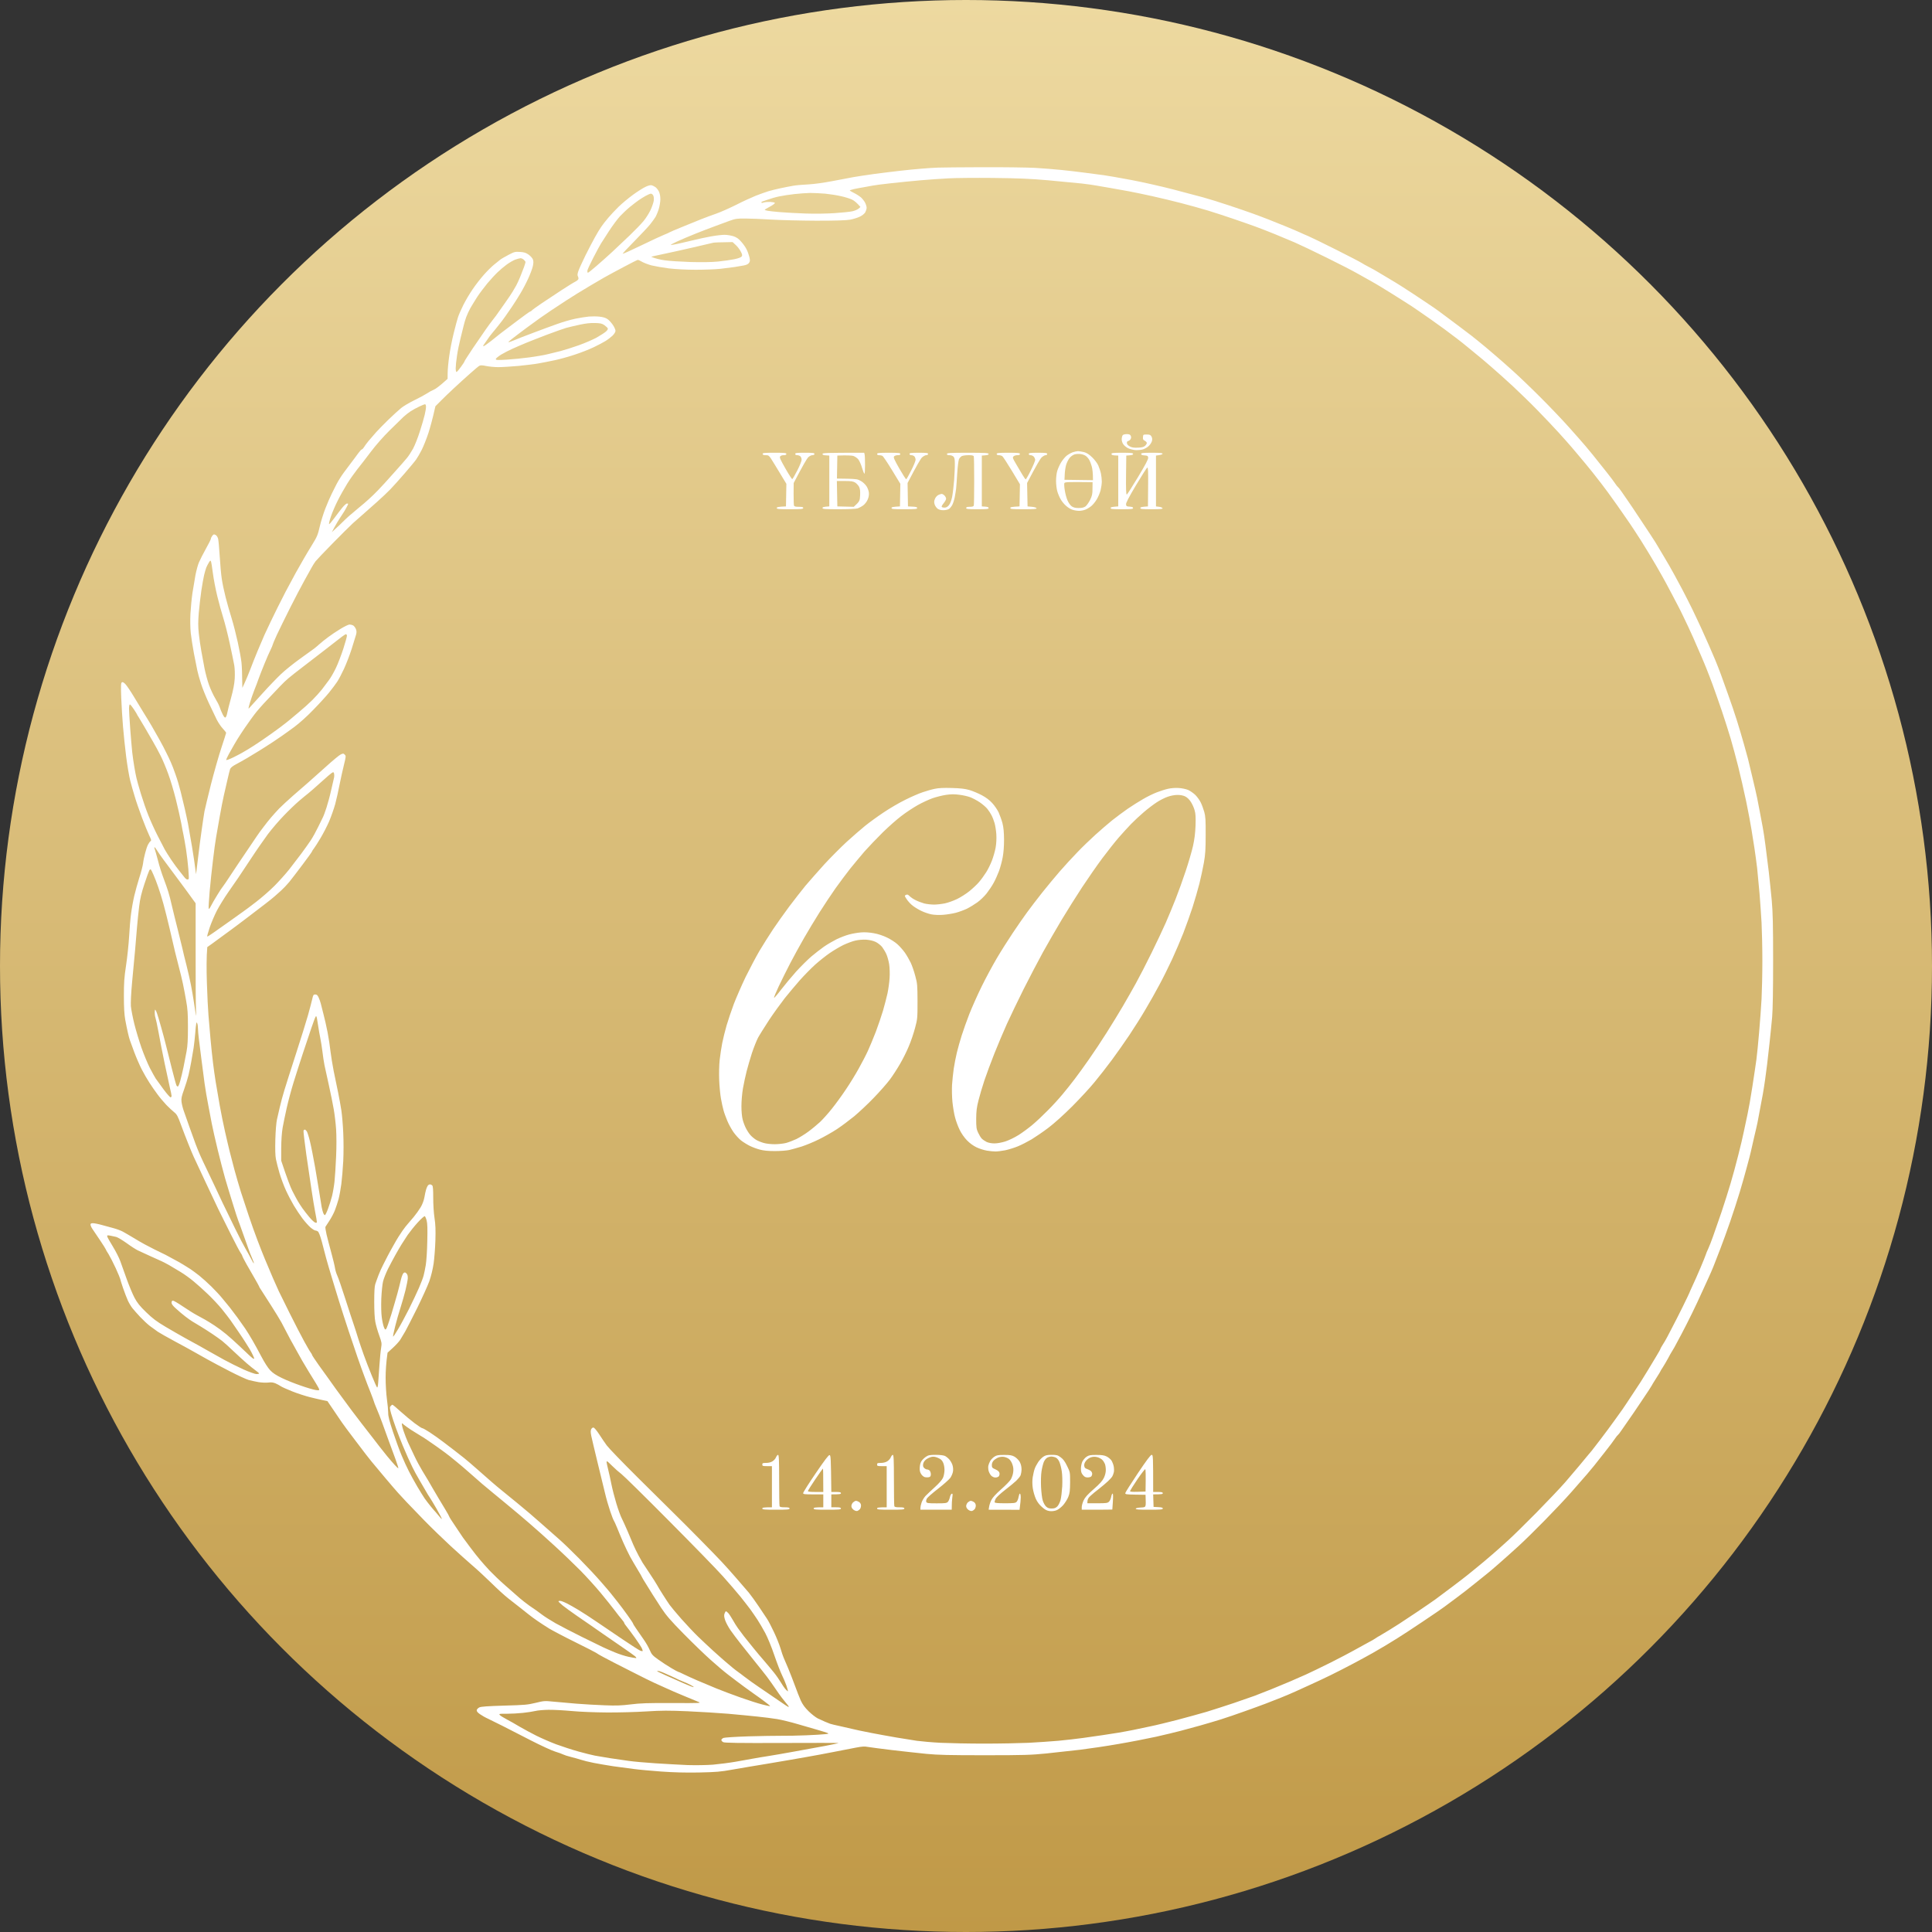 <?xml version="1.0" encoding="UTF-8"?> <svg xmlns="http://www.w3.org/2000/svg" width="280" height="280" viewBox="0 0 280 280" fill="none"><rect x="0" y="0" width="280" height="280" fill="#333333" stroke="none"/><circle cx="140" cy="140" r="140" fill="url(#paint0_linear_92_12)"></circle><path fill-rule="evenodd" clip-rule="evenodd" d="M135.952 24.291C135.475 24.303 134.405 24.373 133.567 24.444C132.73 24.514 131.346 24.642 130.485 24.747C129.624 24.841 127.949 25.052 126.763 25.204C125.576 25.367 124.192 25.578 123.68 25.671C123.168 25.765 121.807 26.022 120.656 26.244C119.376 26.49 118.015 26.677 117.166 26.724C116.398 26.759 115.433 26.841 115.014 26.911C114.595 26.981 113.758 27.145 113.153 27.273C112.548 27.402 111.734 27.601 111.35 27.718C110.966 27.835 110.152 28.127 109.547 28.361C108.942 28.606 107.651 29.191 106.697 29.682C105.732 30.162 104.452 30.735 103.847 30.945C103.242 31.155 102.219 31.53 101.579 31.787C100.939 32.044 99.683 32.547 98.787 32.921C97.892 33.284 97.101 33.623 97.042 33.669C96.984 33.716 96.612 33.88 96.228 34.032C95.844 34.184 94.355 34.874 92.913 35.576C91.471 36.277 90.272 36.815 90.238 36.78C90.203 36.757 90.97 35.926 91.948 34.944C92.913 33.962 93.937 32.874 94.216 32.524C94.483 32.184 94.832 31.717 94.984 31.471C95.123 31.237 95.344 30.711 95.472 30.29C95.6 29.869 95.705 29.226 95.705 28.852C95.705 28.443 95.623 28.022 95.484 27.741C95.367 27.507 95.146 27.227 94.995 27.121C94.844 27.016 94.6 26.899 94.46 26.852C94.286 26.805 93.96 26.887 93.588 27.063C93.25 27.215 92.424 27.729 91.75 28.22C91.075 28.712 90.133 29.495 89.656 29.963C89.179 30.43 88.493 31.155 88.144 31.576C87.783 31.997 87.341 32.57 87.143 32.863C86.934 33.155 86.527 33.833 86.225 34.383C85.91 34.932 85.306 36.114 84.852 37.014C84.41 37.914 83.956 38.908 83.84 39.236C83.7 39.61 83.665 39.879 83.735 39.996C83.793 40.089 83.84 40.265 83.84 40.37C83.84 40.498 83.665 40.674 83.409 40.803C83.165 40.919 82.258 41.481 81.397 42.042C80.536 42.603 79.234 43.469 78.501 43.96C77.779 44.451 77.128 44.919 77.07 45C77.012 45.071 76.919 45.141 76.849 45.141C76.791 45.141 75.895 45.784 74.86 46.567C73.813 47.351 72.778 48.134 72.557 48.31C72.336 48.485 71.719 48.976 71.196 49.397C70.661 49.818 70.16 50.169 70.091 50.169C69.99 50.177 70.009 50.091 70.149 49.912C70.254 49.76 70.486 49.432 70.661 49.175C70.823 48.918 71.126 48.52 71.324 48.286C71.521 48.052 71.952 47.538 72.266 47.129C72.592 46.731 73.022 46.158 73.231 45.854C73.441 45.562 73.871 44.919 74.208 44.439C74.534 43.96 75.069 43.118 75.395 42.568C75.732 42.019 76.244 41.048 76.535 40.405C76.837 39.762 77.14 38.943 77.221 38.592C77.326 38.101 77.326 37.867 77.233 37.599C77.163 37.4 76.872 37.096 76.605 36.897C76.209 36.628 75.953 36.546 75.348 36.511C74.639 36.464 74.534 36.499 73.662 36.955C73.15 37.224 72.626 37.528 72.487 37.645C72.347 37.751 71.963 38.066 71.615 38.347C71.266 38.627 70.603 39.282 70.137 39.809C69.672 40.335 68.927 41.282 68.497 41.925C68.055 42.568 67.45 43.597 67.148 44.205C66.845 44.813 66.496 45.608 66.38 45.959C66.264 46.31 65.984 47.362 65.752 48.298C65.519 49.233 65.228 50.707 65.112 51.572C64.984 52.437 64.879 53.548 64.879 54.028L64.868 54.905C63.67 55.992 63.111 56.39 62.855 56.483C62.588 56.589 62.146 56.834 61.855 57.033C61.564 57.22 60.762 57.664 60.052 58.003C59.343 58.343 58.482 58.857 58.133 59.138C57.784 59.43 56.969 60.167 56.33 60.786C55.69 61.406 54.876 62.236 54.527 62.622C54.178 63.02 53.678 63.593 53.422 63.897C53.166 64.213 52.863 64.61 52.759 64.797C52.642 64.984 52.503 65.136 52.433 65.136C52.363 65.136 52.142 65.382 51.921 65.686C51.7 66.002 51.119 66.773 50.63 67.417C50.142 68.06 49.56 68.843 49.362 69.171C49.153 69.486 48.873 69.966 48.746 70.223C48.618 70.48 48.315 71.088 48.071 71.568C47.838 72.047 47.408 73.018 47.14 73.731C46.861 74.444 46.501 75.614 46.338 76.327C46.07 77.496 45.954 77.789 45.268 78.899C44.837 79.601 44.279 80.525 44.023 80.981C43.767 81.437 43.244 82.349 42.86 83.027C42.487 83.705 41.824 84.945 41.382 85.775C40.952 86.605 40.417 87.658 40.196 88.114C39.963 88.57 39.544 89.435 39.254 90.043C38.963 90.651 38.556 91.517 38.346 91.973C38.149 92.429 37.695 93.481 37.346 94.311C36.997 95.141 36.52 96.358 36.276 97.001C36.032 97.644 35.671 98.509 35.473 98.93L35.124 99.69C35.101 97.609 35.054 96.556 34.996 96.007C34.938 95.457 34.694 94.148 34.461 93.084C34.229 92.019 33.833 90.464 33.577 89.634C33.31 88.804 32.914 87.4 32.693 86.535C32.472 85.67 32.216 84.454 32.135 83.846C32.042 83.238 31.914 81.788 31.844 80.63C31.774 79.472 31.669 78.326 31.611 78.081C31.542 77.824 31.39 77.59 31.227 77.52C31.006 77.403 30.937 77.426 30.762 77.66C30.646 77.812 30.553 78.011 30.564 78.081C30.564 78.163 30.239 78.829 29.832 79.543C29.424 80.268 28.983 81.156 28.831 81.507C28.68 81.858 28.459 82.676 28.331 83.32C28.215 83.963 28.017 85.144 27.889 85.951C27.773 86.757 27.645 88.126 27.598 88.991C27.552 89.903 27.575 91.061 27.645 91.739C27.715 92.382 27.924 93.727 28.11 94.721C28.308 95.715 28.529 96.825 28.599 97.176C28.668 97.527 28.901 98.369 29.122 99.047C29.331 99.725 29.855 101.012 30.274 101.912C30.704 102.812 31.216 103.888 31.414 104.297C31.623 104.707 32.007 105.291 32.286 105.584C32.554 105.876 32.775 106.157 32.775 106.203C32.775 106.262 32.461 107.232 32.088 108.367C31.704 109.513 31.03 111.898 30.576 113.664C30.134 115.429 29.715 117.195 29.634 117.581C29.564 117.967 29.39 119.148 29.238 120.212C29.087 121.276 28.831 123.17 28.692 124.422L28.413 126.702C28.261 125.427 28.04 124.012 27.831 122.726C27.61 121.44 27.342 119.943 27.249 119.394C27.145 118.844 26.924 117.85 26.772 117.172C26.61 116.494 26.342 115.394 26.179 114.716C26.016 114.038 25.691 112.939 25.446 112.261C25.214 111.582 24.9 110.764 24.748 110.448C24.609 110.121 24.318 109.524 24.109 109.103C23.911 108.682 23.469 107.84 23.131 107.232C22.794 106.624 22.271 105.701 21.968 105.186C21.666 104.672 21.142 103.806 20.794 103.257C20.456 102.707 19.816 101.655 19.374 100.918C18.932 100.181 18.397 99.398 18.2 99.176C17.932 98.895 17.781 98.813 17.664 98.883C17.525 98.977 17.502 99.339 17.571 101.152C17.618 102.345 17.734 104.204 17.827 105.303C17.92 106.402 18.118 108.343 18.281 109.63C18.444 110.916 18.711 112.494 18.874 113.138C19.037 113.781 19.339 114.833 19.537 115.476C19.723 116.119 20.2 117.487 20.584 118.517C20.968 119.546 21.445 120.703 21.631 121.089C21.922 121.685 21.957 121.814 21.817 121.908C21.724 121.966 21.561 122.2 21.456 122.399C21.34 122.609 21.154 123.17 21.038 123.627C20.91 124.094 20.77 124.772 20.735 125.123C20.689 125.474 20.456 126.398 20.2 127.17C19.956 127.941 19.63 129.122 19.467 129.801C19.305 130.479 19.095 131.636 19.002 132.373C18.897 133.11 18.77 134.642 18.711 135.764C18.642 136.887 18.444 138.758 18.269 139.915C18.002 141.693 17.955 142.383 17.955 144.359C17.955 146.066 18.013 147.002 18.153 147.808C18.269 148.416 18.432 149.258 18.537 149.679C18.63 150.1 18.758 150.568 18.816 150.732C18.874 150.895 19.165 151.679 19.456 152.486C19.758 153.293 20.247 154.415 20.549 155C20.852 155.584 21.34 156.438 21.643 156.894C21.945 157.362 22.468 158.134 22.817 158.59C23.155 159.057 23.748 159.759 24.12 160.145C24.504 160.531 25.004 161.01 25.249 161.197C25.632 161.501 25.772 161.747 26.249 163.068C26.563 163.91 27.028 165.138 27.308 165.816C27.575 166.494 27.912 167.301 28.064 167.629C28.215 167.944 28.948 169.523 29.704 171.137C30.448 172.739 31.321 174.586 31.635 175.229C31.949 175.872 32.763 177.509 33.438 178.854C34.112 180.199 34.764 181.438 34.892 181.602C35.008 181.766 35.113 181.953 35.113 182.011C35.113 182.07 35.38 182.596 35.706 183.181C36.032 183.765 36.578 184.701 36.916 185.286C37.253 185.87 37.532 186.373 37.544 186.42C37.544 186.478 37.695 186.736 37.881 187.004C38.056 187.285 38.695 188.267 39.289 189.203C39.894 190.138 40.556 191.237 40.789 191.658C41.01 192.079 41.429 192.863 41.708 193.412C41.987 193.962 42.29 194.512 42.371 194.64C42.453 194.769 42.709 195.248 42.953 195.693C43.197 196.137 43.581 196.827 43.802 197.213C44.035 197.599 44.453 198.312 44.744 198.791C45.035 199.271 45.489 200.019 45.768 200.452C46.047 200.896 46.268 201.317 46.268 201.387C46.268 201.504 46.128 201.516 45.721 201.446C45.407 201.399 44.453 201.118 43.593 200.814C42.732 200.522 41.499 200.031 40.859 199.715C40.033 199.318 39.544 199.002 39.161 198.593C38.835 198.253 38.335 197.47 37.893 196.628C37.486 195.856 36.904 194.781 36.578 194.231C36.264 193.681 35.787 192.921 35.531 192.535C35.264 192.15 34.764 191.436 34.415 190.957C34.066 190.477 33.566 189.823 33.31 189.495C33.042 189.179 32.554 188.571 32.205 188.15C31.867 187.729 31.158 186.969 30.634 186.455C30.111 185.94 29.32 185.227 28.878 184.876C28.424 184.525 27.854 184.093 27.598 183.929C27.342 183.765 26.866 183.461 26.551 183.274C26.226 183.076 25.574 182.701 25.097 182.456C24.62 182.199 24.12 181.93 23.992 181.859C23.864 181.789 23.131 181.427 22.364 181.064C21.596 180.69 20.363 180.024 19.63 179.567C18.897 179.123 18.06 178.632 17.769 178.48C17.478 178.328 16.873 178.106 16.431 177.989C15.978 177.86 15.21 177.65 14.71 177.521C14.221 177.381 13.651 177.276 13.465 177.276C13.209 177.276 13.116 177.334 13.116 177.474C13.116 177.591 13.232 177.872 13.384 178.094C13.535 178.316 14.024 179.053 14.489 179.731C14.943 180.409 15.315 180.994 15.326 181.053C15.326 181.099 15.501 181.415 15.722 181.742C15.931 182.082 16.408 183.005 16.769 183.789C17.129 184.584 17.42 185.286 17.42 185.344C17.42 185.402 17.606 185.999 17.827 186.654C18.06 187.32 18.374 188.15 18.537 188.501C18.7 188.852 19.002 189.355 19.2 189.6C19.409 189.858 19.909 190.431 20.328 190.875C20.747 191.319 21.375 191.904 21.724 192.173C22.073 192.43 22.596 192.816 22.887 193.015C23.178 193.202 24.271 193.833 25.33 194.395C26.389 194.956 27.61 195.634 28.064 195.891C28.506 196.149 29.401 196.651 30.041 197.002C30.681 197.365 32.147 198.137 33.298 198.733C34.45 199.329 35.683 199.891 36.032 199.996C36.381 200.089 37.032 200.23 37.486 200.312C37.928 200.382 38.556 200.405 38.882 200.37C39.3 200.312 39.591 200.347 39.928 200.487C40.184 200.604 40.522 200.779 40.684 200.896C40.847 201.013 41.603 201.352 42.371 201.656C43.139 201.96 44.267 202.323 44.872 202.475C45.477 202.627 46.315 202.826 46.722 202.907L47.454 203.059C48.734 204.965 49.292 205.784 49.525 206.111C49.746 206.439 50.56 207.538 51.328 208.544C52.096 209.549 52.852 210.555 53.015 210.765C53.178 210.976 53.538 211.444 53.829 211.794C54.12 212.145 54.992 213.198 55.771 214.121C56.551 215.045 57.412 216.051 57.691 216.355C57.97 216.647 58.528 217.255 58.935 217.7C59.354 218.132 60.506 219.337 61.495 220.354C62.495 221.383 64.205 223.032 65.287 224.037C66.38 225.043 67.822 226.329 68.485 226.902C69.16 227.475 70.393 228.621 71.219 229.428C72.045 230.246 73.15 231.252 73.673 231.661C74.197 232.071 74.918 232.644 75.302 232.936C75.674 233.228 76.244 233.673 76.558 233.93C76.884 234.199 77.489 234.643 77.907 234.924C78.326 235.216 79.082 235.707 79.594 236.023C80.106 236.327 81.804 237.227 83.375 237.999C84.945 238.771 86.306 239.473 86.399 239.543C86.492 239.625 86.992 239.917 87.504 240.186C88.016 240.466 89.737 241.355 91.343 242.162C92.936 242.981 94.507 243.752 94.832 243.893C95.146 244.033 95.879 244.36 96.461 244.629C97.042 244.898 98.217 245.413 99.078 245.764C99.939 246.126 100.881 246.512 101.172 246.629C101.684 246.828 101.649 246.839 97.391 246.816C93.867 246.804 92.785 246.839 91.401 247.015C90.052 247.178 89.307 247.214 87.62 247.143C86.469 247.108 84.642 246.991 83.549 246.91C82.456 246.816 80.967 246.687 80.234 246.617C78.943 246.489 78.85 246.489 77.617 246.793C76.454 247.073 76.035 247.108 73.08 247.19C70.672 247.26 69.73 247.33 69.474 247.447C69.288 247.541 69.114 247.716 69.09 247.845C69.067 248.009 69.207 248.184 69.556 248.43C69.835 248.628 70.347 248.921 70.695 249.073C71.044 249.236 72.01 249.716 72.847 250.137C73.673 250.558 75.534 251.517 76.977 252.253C78.419 252.99 79.99 253.715 80.467 253.855C80.944 253.996 81.467 254.194 81.63 254.276C81.793 254.358 82.281 254.522 82.735 254.627C83.189 254.744 83.84 254.919 84.189 255.036C84.538 255.153 85.375 255.364 86.05 255.492C86.725 255.621 87.981 255.843 88.842 255.972C89.703 256.089 91.04 256.276 91.808 256.369C92.576 256.475 94.379 256.638 95.821 256.744C97.636 256.872 99.311 256.919 101.288 256.884C103.836 256.825 104.359 256.79 106.232 256.451C107.383 256.253 109.628 255.867 111.234 255.609C112.827 255.34 114.351 255.083 114.607 255.036C114.863 254.99 115.887 254.803 116.875 254.639C117.864 254.463 119.62 254.148 120.772 253.914C121.924 253.692 123.389 253.411 124.029 253.282C124.936 253.107 125.32 253.084 125.774 253.177C126.088 253.236 127.658 253.434 129.264 253.633C130.857 253.82 133.114 254.066 134.265 254.183C135.987 254.346 137.499 254.382 142.757 254.382C148.433 254.382 149.434 254.346 151.656 254.124C153.028 253.984 155.227 253.738 156.541 253.586C157.855 253.423 160.345 253.06 162.066 252.756C163.788 252.464 166.254 251.984 167.533 251.704C168.813 251.411 170.442 251.026 171.139 250.838C171.837 250.651 173.094 250.312 173.931 250.078C174.769 249.845 176.095 249.447 176.897 249.201C177.7 248.944 179.247 248.43 180.329 248.032C181.411 247.646 182.807 247.143 183.411 246.91C184.016 246.676 185.04 246.278 185.68 246.021C186.319 245.764 187.238 245.378 187.715 245.156C188.192 244.945 189.193 244.489 189.925 244.15C190.658 243.822 191.973 243.203 192.833 242.782C193.694 242.361 195.183 241.601 196.149 241.086C197.102 240.583 198.359 239.893 198.94 239.566C199.522 239.239 200.359 238.748 200.802 238.479C201.244 238.198 202.023 237.719 202.535 237.415C203.035 237.11 204.663 236.046 206.141 235.052C207.618 234.07 209.06 233.076 209.351 232.854C209.642 232.644 210.421 232.047 211.096 231.556C211.771 231.065 212.969 230.13 213.76 229.486C214.551 228.843 215.342 228.212 215.505 228.083C215.679 227.955 216.424 227.323 217.156 226.68C217.889 226.037 218.541 225.464 218.61 225.394C218.692 225.335 219.355 224.727 220.099 224.049C220.844 223.371 222.507 221.745 223.798 220.424C225.101 219.103 226.869 217.232 227.73 216.25C228.591 215.279 229.626 214.098 230.022 213.63C230.417 213.151 230.871 212.613 231.034 212.414C231.185 212.215 231.871 211.35 232.557 210.485C233.244 209.619 233.93 208.707 234.081 208.462C234.232 208.228 234.419 208.006 234.477 207.971C234.535 207.936 234.779 207.632 235 207.292C235.221 206.965 235.675 206.31 235.989 205.866C236.315 205.422 237.199 204.112 237.966 202.966C238.734 201.832 239.362 200.873 239.362 200.838C239.362 200.803 239.653 200.335 240.002 199.785C240.351 199.236 240.642 198.768 240.642 198.733C240.642 198.698 240.793 198.452 240.979 198.172C241.154 197.903 241.503 197.306 241.747 196.862C241.979 196.418 242.224 195.985 242.27 195.926C242.317 195.868 242.491 195.576 242.654 195.283C242.805 194.991 243.271 194.126 243.689 193.354C244.096 192.582 244.783 191.237 245.202 190.372C245.632 189.507 246.272 188.139 246.632 187.332C246.993 186.525 247.435 185.554 247.621 185.169C247.807 184.783 248.121 184.046 248.331 183.532C248.528 183.017 248.982 181.859 249.331 180.959C249.68 180.059 250.32 178.293 250.75 177.042C251.181 175.791 251.809 173.861 252.134 172.774C252.46 171.686 252.937 170.026 253.181 169.09C253.437 168.155 253.681 167.208 253.728 166.985C253.774 166.763 253.984 165.84 254.193 164.939C254.414 164.039 254.635 163.033 254.705 162.717C254.763 162.39 254.926 161.525 255.066 160.788C255.205 160.051 255.391 159.046 255.484 158.566C255.566 158.087 255.729 157.105 255.822 156.403C255.915 155.701 256.043 154.696 256.113 154.181C256.171 153.667 256.322 152.322 256.45 151.199C256.578 150.077 256.741 148.358 256.834 147.399C256.927 146.218 256.973 143.529 256.973 139.155C256.973 133.963 256.927 132.233 256.776 130.502C256.659 129.309 256.473 127.45 256.345 126.351C256.217 125.252 255.996 123.545 255.868 122.551C255.74 121.557 255.566 120.376 255.473 119.92C255.391 119.464 255.205 118.493 255.066 117.756C254.926 117.02 254.74 116.073 254.659 115.652C254.577 115.231 254.263 113.863 253.961 112.611C253.67 111.36 253.379 110.167 253.332 109.98C253.274 109.793 253.018 108.834 252.751 107.876C252.483 106.905 252.018 105.361 251.727 104.426C251.436 103.491 250.866 101.807 250.459 100.684C250.064 99.562 249.575 98.217 249.389 97.702C249.203 97.188 248.831 96.241 248.563 95.597C248.296 94.954 247.889 94.007 247.656 93.493C247.435 92.978 246.958 91.926 246.609 91.154C246.26 90.382 245.644 89.096 245.26 88.289C244.864 87.482 244.213 86.196 243.806 85.424C243.387 84.653 242.91 83.752 242.736 83.436C242.561 83.109 242.189 82.454 241.921 81.975C241.642 81.495 241.305 80.911 241.165 80.689C241.026 80.466 240.793 80.069 240.642 79.811C240.491 79.554 240.165 79.005 239.909 78.584C239.641 78.163 238.722 76.748 237.85 75.45C236.989 74.14 236.082 72.796 235.849 72.468C235.605 72.129 235.233 71.579 235 71.24C234.779 70.913 234.535 70.609 234.477 70.574C234.419 70.539 234.232 70.317 234.081 70.071C233.93 69.837 233.372 69.089 232.837 68.422C232.301 67.756 231.731 67.042 231.569 66.832C231.406 66.621 231.068 66.2 230.813 65.885C230.557 65.569 230.08 64.996 229.766 64.622C229.44 64.236 228.405 63.055 227.451 61.991C226.509 60.927 224.624 58.951 223.263 57.594C221.914 56.238 220.099 54.507 219.239 53.735C218.378 52.964 217.273 51.981 216.784 51.572C216.296 51.151 215.644 50.602 215.33 50.333C215.016 50.075 214.469 49.619 214.12 49.339C213.771 49.058 213.341 48.719 213.178 48.59C213.015 48.462 212.224 47.865 211.433 47.269C210.642 46.672 209.782 46.029 209.526 45.842C209.27 45.644 208.828 45.316 208.537 45.106C208.246 44.895 207.467 44.346 206.792 43.901C206.117 43.445 205.175 42.814 204.698 42.51C204.221 42.194 203.489 41.726 203.07 41.457C202.651 41.188 201.79 40.662 201.15 40.288C200.511 39.914 199.801 39.493 199.58 39.352C199.359 39.212 198.836 38.92 198.417 38.709C197.998 38.499 197.533 38.23 197.37 38.125C197.207 38.008 195.567 37.154 193.706 36.219C191.845 35.283 189.995 34.383 189.576 34.207C189.158 34.032 188.611 33.798 188.355 33.669C188.099 33.553 187.238 33.178 186.436 32.851C185.633 32.524 184.516 32.068 183.935 31.845C183.353 31.611 182.306 31.226 181.608 30.968C180.91 30.711 179.305 30.162 178.061 29.752C176.816 29.331 175.141 28.817 174.338 28.595C173.536 28.372 171.547 27.846 169.918 27.425C168.29 27.004 165.591 26.396 163.927 26.081C162.264 25.765 160.484 25.461 159.973 25.391C159.461 25.32 158.251 25.169 157.297 25.04C156.332 24.911 154.761 24.724 153.807 24.631C152.842 24.525 151.12 24.397 149.969 24.327C148.817 24.268 145.386 24.221 142.35 24.233C139.314 24.245 136.429 24.268 135.952 24.291ZM137.464 25.847C138.453 25.788 141.361 25.765 143.92 25.788C147.642 25.835 149.236 25.893 151.888 26.127C153.714 26.291 155.913 26.502 156.774 26.595C157.634 26.7 158.6 26.829 158.926 26.899C159.24 26.958 160.159 27.121 160.961 27.25C161.764 27.39 162.962 27.601 163.637 27.729C164.311 27.858 165.8 28.162 166.952 28.419C168.103 28.677 169.988 29.121 171.139 29.425C172.291 29.717 174.071 30.22 175.094 30.524C176.118 30.84 177.793 31.389 178.817 31.74C179.84 32.091 181.259 32.582 181.957 32.839C182.655 33.097 183.946 33.599 184.807 33.95C185.668 34.301 186.959 34.839 187.657 35.143C188.355 35.447 190.402 36.417 192.194 37.306C193.985 38.183 196.079 39.259 196.847 39.703C197.614 40.136 198.475 40.627 198.766 40.779C199.057 40.943 199.685 41.305 200.162 41.598C200.639 41.89 201.371 42.334 201.79 42.603C202.209 42.861 202.965 43.34 203.477 43.667C203.989 43.995 204.489 44.322 204.594 44.381C204.698 44.451 205.175 44.767 205.64 45.094C206.117 45.421 206.897 45.971 207.374 46.298C207.851 46.638 208.723 47.257 209.316 47.69C209.898 48.123 210.747 48.766 211.212 49.117C211.678 49.467 212.294 49.97 212.608 50.227C212.911 50.485 213.492 50.952 213.888 51.28C214.295 51.596 215.26 52.414 216.028 53.081C216.807 53.747 218.25 55.045 219.239 55.957C220.227 56.881 221.832 58.436 222.798 59.43C223.752 60.412 225.148 61.874 225.88 62.681C226.613 63.488 227.474 64.458 227.8 64.844C228.126 65.23 228.602 65.791 228.847 66.084C229.103 66.388 229.51 66.89 229.777 67.194C230.033 67.51 230.51 68.095 230.824 68.481C231.138 68.878 231.697 69.591 232.057 70.059C232.418 70.539 232.837 71.088 232.988 71.299C233.139 71.498 233.488 72 233.779 72.398C234.07 72.796 234.767 73.778 235.326 74.596C235.896 75.403 236.594 76.432 236.885 76.888C237.175 77.344 237.582 77.964 237.792 78.291C237.99 78.607 238.455 79.356 238.804 79.928C239.153 80.513 239.711 81.425 240.025 81.975C240.351 82.524 240.735 83.203 240.886 83.483C241.037 83.764 241.305 84.232 241.468 84.536C241.63 84.828 242.038 85.6 242.375 86.243C242.712 86.886 243.085 87.599 243.201 87.822C243.329 88.044 243.689 88.78 244.015 89.459C244.352 90.137 244.946 91.423 245.353 92.323C245.748 93.224 246.283 94.463 246.551 95.071C246.807 95.679 247.167 96.521 247.33 96.942C247.505 97.363 247.9 98.416 248.226 99.281C248.54 100.146 249.133 101.83 249.54 103.023C249.947 104.216 250.506 106.005 250.808 106.999C251.099 107.992 251.599 109.84 251.913 111.091C252.227 112.342 252.751 114.634 253.077 116.178C253.391 117.721 253.74 119.569 253.844 120.271C253.949 120.972 254.135 122.165 254.263 122.902C254.379 123.638 254.554 124.96 254.659 125.825C254.752 126.69 254.903 128.351 255.007 129.508C255.101 130.666 255.229 132.56 255.298 133.718C255.356 134.876 255.415 137.378 255.415 139.272C255.415 141.167 255.356 143.646 255.298 144.768C255.24 145.891 255.077 148.054 254.949 149.562C254.821 151.071 254.647 152.86 254.554 153.538C254.461 154.216 254.205 155.97 253.972 157.455C253.751 158.94 253.426 160.753 253.263 161.49C253.1 162.226 252.856 163.361 252.728 164.004C252.6 164.647 252.239 166.202 251.913 167.453C251.599 168.704 251.099 170.552 250.797 171.546C250.506 172.54 249.913 174.411 249.482 175.697C249.04 176.983 248.493 178.562 248.261 179.205C248.04 179.848 247.726 180.632 247.575 180.959C247.423 181.275 247.26 181.672 247.214 181.836C247.167 182 246.818 182.865 246.435 183.765C246.051 184.666 245.539 185.835 245.283 186.361C245.039 186.899 244.829 187.355 244.829 187.39C244.829 187.425 244.387 188.326 243.864 189.402C243.329 190.489 242.677 191.764 242.421 192.243C242.166 192.723 241.805 193.412 241.63 193.763C241.444 194.114 241.154 194.629 240.967 194.897C240.793 195.178 240.642 195.435 240.642 195.482C240.642 195.541 240.374 196.02 240.037 196.57C239.711 197.119 239.164 198.031 238.804 198.616C238.455 199.201 238.001 199.926 237.792 200.253C237.582 200.569 237.012 201.446 236.524 202.182C236.047 202.919 235.419 203.843 235.151 204.24C234.872 204.626 234.349 205.363 233.976 205.878C233.616 206.38 233.197 206.953 233.046 207.152C232.906 207.339 232.371 208.053 231.859 208.731C231.348 209.409 230.813 210.087 230.685 210.251C230.545 210.415 230.231 210.789 229.987 211.081C229.731 211.385 229.219 212.005 228.835 212.473C228.451 212.94 227.556 213.981 226.858 214.8C226.16 215.606 224.252 217.606 222.635 219.255C221.018 220.892 219.215 222.658 218.645 223.172C218.064 223.687 217.459 224.236 217.284 224.4C217.11 224.564 216.656 224.949 216.284 225.277C215.912 225.593 215.353 226.072 215.051 226.329C214.749 226.586 214.179 227.054 213.771 227.382C213.376 227.697 212.887 228.107 212.678 228.27C212.48 228.434 211.526 229.171 210.549 229.907C209.572 230.644 208.444 231.486 208.048 231.778C207.641 232.071 206.42 232.913 205.338 233.638C204.256 234.363 203.093 235.134 202.779 235.333C202.453 235.544 201.86 235.918 201.441 236.175C201.023 236.432 200.418 236.795 200.104 236.982C199.778 237.157 199.441 237.368 199.347 237.438C199.254 237.52 198.731 237.824 198.184 238.104C197.638 238.397 196.754 238.888 196.207 239.192C195.66 239.508 194.148 240.291 192.833 240.958C191.519 241.612 189.902 242.396 189.227 242.7C188.553 243.004 187.541 243.448 186.959 243.694C186.378 243.928 185.179 244.431 184.284 244.805C183.388 245.167 182.283 245.6 181.841 245.764C181.399 245.927 180.038 246.395 178.817 246.816C177.595 247.225 175.816 247.798 174.862 248.091C173.896 248.371 171.989 248.897 170.616 249.26C169.243 249.611 167.487 250.043 166.719 250.195C165.951 250.359 164.823 250.593 164.218 250.722C163.613 250.838 162.648 251.026 162.066 251.119C161.485 251.213 160.473 251.376 159.798 251.47C159.123 251.575 157.844 251.751 156.948 251.879C156.052 252.008 154.447 252.183 153.365 252.288C152.295 252.382 150.364 252.511 149.062 252.581C147.77 252.639 144.874 252.698 142.641 252.698C140.396 252.698 137.581 252.639 136.359 252.581C135.138 252.522 133.567 252.382 132.87 252.288C132.172 252.183 130.857 251.973 129.962 251.821C129.066 251.669 128.17 251.505 127.984 251.47C127.798 251.435 127.053 251.306 126.356 251.166C125.658 251.026 124.843 250.862 124.553 250.803C124.262 250.733 123.843 250.64 123.622 250.593C123.401 250.534 122.61 250.359 121.877 250.195C121.144 250.043 120.435 249.868 120.307 249.821C120.179 249.774 119.842 249.634 119.551 249.517C119.26 249.389 118.795 249.166 118.504 249.038C118.225 248.897 117.631 248.441 117.201 248.02C116.631 247.459 116.329 247.038 116.049 246.442C115.852 245.997 115.479 245.039 115.224 244.337C114.968 243.635 114.526 242.501 114.246 241.823C113.956 241.145 113.653 240.443 113.572 240.244C113.479 240.046 113.281 239.449 113.118 238.9C112.955 238.35 112.525 237.274 112.153 236.502C111.792 235.731 111.35 234.889 111.176 234.631C111.013 234.374 110.466 233.556 109.966 232.819C109.466 232.082 108.826 231.182 108.535 230.831C108.244 230.48 107.43 229.533 106.72 228.726C106.022 227.92 105.08 226.867 104.627 226.388C104.185 225.908 102.754 224.435 101.451 223.114C100.148 221.792 98.473 220.108 97.717 219.372C96.961 218.635 94.565 216.261 92.389 214.098C90.214 211.935 88.202 209.853 87.934 209.479C87.655 209.093 87.155 208.368 86.829 207.854C86.492 207.339 86.131 206.907 86.015 206.895C85.91 206.871 85.759 206.977 85.689 207.117C85.585 207.316 85.585 207.561 85.689 208.088C85.771 208.473 86.166 210.157 86.573 211.829C86.981 213.502 87.481 215.525 87.667 216.331C87.853 217.138 88.202 218.343 88.435 219.021C88.667 219.699 88.9 220.307 88.958 220.366C89.005 220.424 89.214 220.88 89.412 221.36C89.598 221.839 90.017 222.821 90.319 223.523C90.633 224.224 91.087 225.183 91.331 225.628C91.575 226.072 92.064 226.902 92.401 227.463C92.75 228.036 93.029 228.516 93.029 228.551C93.029 228.586 93.297 229.042 93.634 229.568C93.96 230.106 94.39 230.796 94.6 231.123C94.797 231.439 95.367 232.316 95.844 233.053C96.577 234.152 97.17 234.842 99.101 236.806C100.404 238.128 102.149 239.812 102.975 240.548C103.801 241.297 104.952 242.267 105.534 242.712C106.116 243.156 106.709 243.612 106.872 243.729C107.034 243.846 107.476 244.173 107.86 244.466C108.244 244.746 108.872 245.202 109.256 245.471C109.64 245.74 110.338 246.231 110.792 246.582C111.257 246.921 111.629 247.225 111.606 247.26C111.594 247.284 111.082 247.19 110.478 247.026C109.873 246.874 108.488 246.43 107.395 246.044C106.302 245.658 104.708 245.062 103.847 244.711C102.986 244.349 101.73 243.822 101.056 243.542C100.381 243.249 99.508 242.852 99.101 242.653C98.706 242.454 98.345 242.291 98.287 242.291C98.24 242.291 97.787 242.045 97.275 241.741C96.763 241.437 95.926 240.899 95.414 240.525C94.576 239.929 94.448 239.788 94.158 239.122C93.983 238.712 93.576 237.999 93.25 237.555C92.936 237.11 92.471 236.432 92.215 236.058C91.959 235.696 91.75 235.356 91.75 235.298C91.75 235.251 91.401 234.713 90.959 234.105C90.528 233.497 89.865 232.609 89.481 232.129C89.098 231.661 88.679 231.135 88.551 230.96C88.435 230.796 87.772 230.024 87.097 229.253C86.434 228.481 85.015 226.972 83.956 225.897C82.898 224.821 81.56 223.535 80.978 223.032C80.397 222.529 79.21 221.488 78.35 220.716C77.489 219.945 76.011 218.682 75.058 217.91C74.115 217.138 73.08 216.296 72.766 216.039C72.44 215.782 71.754 215.209 71.231 214.753C70.719 214.308 69.753 213.467 69.102 212.882C68.451 212.309 67.625 211.596 67.252 211.303C66.892 211.011 66.299 210.555 65.938 210.274C65.577 209.994 64.81 209.409 64.24 208.976C63.67 208.532 62.774 207.912 62.262 207.573C61.75 207.246 61.262 206.965 61.18 206.977C61.111 206.977 60.61 206.649 60.075 206.252C59.552 205.854 58.633 205.094 58.04 204.556C57.458 204.018 56.935 203.586 56.877 203.586C56.83 203.574 56.714 203.667 56.621 203.773C56.469 203.936 56.469 204.053 56.667 204.802C56.795 205.258 57.121 206.24 57.388 206.977C57.656 207.713 58.098 208.848 58.365 209.491C58.633 210.134 58.97 210.917 59.121 211.245C59.273 211.561 59.552 212.169 59.75 212.59C59.947 213.01 60.413 213.876 60.797 214.519C61.18 215.162 61.611 215.899 61.75 216.156C61.89 216.413 62.111 216.776 62.251 216.975C62.39 217.173 62.855 217.945 63.286 218.693C63.716 219.454 64.053 220.097 64.03 220.132C64.019 220.167 63.867 220.027 63.705 219.816C63.53 219.606 63.297 219.325 63.181 219.196C63.053 219.068 62.727 218.682 62.437 218.331C62.146 217.98 61.75 217.454 61.541 217.162C61.343 216.869 60.866 216.098 60.483 215.454C60.11 214.811 59.552 213.817 59.261 213.233C58.959 212.648 58.493 211.631 58.214 210.952C57.923 210.274 57.365 208.754 56.969 207.561C56.423 205.913 56.248 205.246 56.26 204.755C56.26 204.404 56.179 203.504 56.074 202.767C55.969 201.995 55.888 200.674 55.888 199.668C55.888 198.698 55.958 197.493 56.167 196.043L56.935 195.342C57.353 194.956 57.842 194.43 58.005 194.172C58.168 193.915 58.493 193.366 58.738 192.945C58.97 192.524 59.75 191.004 60.471 189.554C61.18 188.104 61.971 186.373 62.216 185.695C62.483 184.923 62.716 183.964 62.844 183.122C62.949 182.386 63.065 180.877 63.1 179.79C63.146 178.27 63.123 177.498 62.972 176.516C62.855 175.767 62.786 174.539 62.786 173.592C62.786 172.423 62.751 171.908 62.646 171.803C62.565 171.721 62.413 171.651 62.32 171.651C62.227 171.651 62.088 171.721 62.018 171.803C61.948 171.885 61.832 172.142 61.762 172.364C61.692 172.587 61.576 173.113 61.506 173.534C61.413 174.025 61.215 174.551 60.948 174.995C60.715 175.381 60.261 176.013 59.936 176.399C59.622 176.773 59.238 177.229 59.087 177.393C58.935 177.556 58.586 178.001 58.319 178.386C58.04 178.772 57.493 179.638 57.121 180.316C56.737 180.994 56.318 181.754 56.19 182.011C56.062 182.269 55.771 182.818 55.562 183.239C55.341 183.66 55.015 184.373 54.852 184.818C54.678 185.262 54.48 185.847 54.387 186.104C54.282 186.42 54.236 187.227 54.236 188.677C54.236 189.998 54.294 191.085 54.399 191.6C54.48 192.044 54.736 192.921 54.957 193.529C55.329 194.57 55.341 194.687 55.236 195.342C55.167 195.728 55.062 196.862 54.992 197.856C54.922 198.85 54.841 200.007 54.806 200.428C54.771 200.908 54.701 201.142 54.643 201.072C54.585 201.013 54.236 200.241 53.887 199.376C53.526 198.511 53.003 197.143 52.712 196.336C52.421 195.529 52.061 194.453 51.898 193.939C51.747 193.424 51.468 192.559 51.281 192.009C51.084 191.46 50.537 189.752 50.037 188.209C49.548 186.665 49.025 185.169 48.885 184.876C48.746 184.584 48.594 184.081 48.548 183.765C48.501 183.438 48.257 182.444 48.013 181.544C47.769 180.643 47.454 179.462 47.327 178.913C47.199 178.363 47.129 177.86 47.164 177.802C47.199 177.743 47.454 177.346 47.734 176.925C48.013 176.504 48.373 175.826 48.536 175.405C48.699 174.984 48.943 174.247 49.071 173.768C49.199 173.288 49.374 172.306 49.467 171.604C49.56 170.903 49.688 169.394 49.746 168.272C49.804 167.114 49.804 165.337 49.746 164.179C49.699 163.056 49.572 161.607 49.478 160.963C49.385 160.32 49.164 159.139 49.002 158.332C48.839 157.526 48.548 156.134 48.362 155.234C48.187 154.333 47.978 153.047 47.896 152.369C47.827 151.691 47.641 150.463 47.478 149.621C47.315 148.779 47.047 147.598 46.884 146.99C46.722 146.382 46.547 145.68 46.489 145.435C46.431 145.201 46.291 144.803 46.175 144.558C46.024 144.23 45.907 144.125 45.686 144.125C45.43 144.125 45.384 144.195 45.244 144.827C45.151 145.212 44.884 146.265 44.628 147.165C44.372 148.066 43.593 150.568 42.895 152.72C42.197 154.871 41.441 157.245 41.22 157.982C40.987 158.718 40.696 159.829 40.556 160.437C40.417 161.045 40.231 161.864 40.138 162.25C40.045 162.659 39.94 163.84 39.905 165.115C39.866 166.556 39.894 167.512 39.987 167.979C40.056 168.365 40.301 169.289 40.51 170.026C40.731 170.762 41.15 171.897 41.452 172.54C41.743 173.183 42.255 174.153 42.581 174.703C42.906 175.253 43.465 176.095 43.825 176.574C44.186 177.053 44.721 177.65 45 177.895C45.279 178.129 45.593 178.328 45.686 178.328C45.779 178.328 45.954 178.386 46.07 178.468C46.198 178.562 46.407 179.1 46.629 179.907C46.815 180.608 47.094 181.696 47.257 182.304C47.419 182.912 47.769 184.093 48.024 184.935C48.269 185.777 48.781 187.402 49.13 188.56C49.49 189.717 50.118 191.658 50.525 192.886C50.932 194.114 51.514 195.845 51.828 196.745C52.142 197.645 52.584 198.885 52.817 199.493C53.038 200.101 53.433 201.142 53.701 201.797C53.957 202.463 54.178 203.036 54.178 203.083C54.178 203.141 54.352 203.597 54.573 204.112C54.794 204.626 55.167 205.574 55.399 206.217C55.632 206.86 56.051 208.017 56.33 208.789C56.609 209.561 57.051 210.777 57.319 211.479C57.574 212.18 57.761 212.777 57.726 212.788C57.691 212.812 57.47 212.601 57.214 212.321C56.969 212.052 56.481 211.49 56.132 211.069C55.783 210.648 55.283 210.017 55.015 209.666C54.748 209.315 54.329 208.777 54.096 208.473C53.852 208.169 53.108 207.211 52.433 206.334C51.758 205.457 51.107 204.603 50.979 204.428C50.851 204.264 50.223 203.41 49.583 202.533C48.943 201.668 48.327 200.826 48.222 200.662C48.106 200.499 47.815 200.101 47.582 199.762C47.338 199.435 46.71 198.546 46.175 197.809C45.651 197.061 45.221 196.418 45.221 196.359C45.233 196.312 45.128 196.149 45.012 195.985C44.884 195.821 44.465 195.085 44.058 194.348C43.651 193.611 42.72 191.799 41.976 190.314C41.231 188.829 40.533 187.414 40.417 187.156C40.301 186.899 39.905 186.034 39.556 185.227C39.207 184.42 38.684 183.181 38.393 182.479C38.102 181.778 37.602 180.515 37.288 179.673C36.962 178.831 36.427 177.311 36.078 176.282C35.729 175.253 35.206 173.651 34.903 172.715C34.612 171.78 34.205 170.365 33.984 169.558C33.763 168.751 33.461 167.57 33.298 166.927C33.135 166.284 32.833 164.963 32.612 164.004C32.391 163.033 32.042 161.326 31.844 160.203C31.646 159.081 31.39 157.549 31.262 156.812C31.146 156.076 30.96 154.813 30.867 154.006C30.762 153.199 30.611 151.644 30.506 150.556C30.402 149.469 30.274 147.937 30.215 147.165C30.146 146.393 30.041 144.265 29.983 142.429C29.925 140.594 29.913 138.688 30.041 137.261L30.716 136.782C31.088 136.513 31.821 135.975 32.344 135.589C32.868 135.203 33.426 134.794 33.589 134.677C33.752 134.56 34.17 134.244 34.531 133.975C34.892 133.706 35.683 133.11 36.276 132.654C36.881 132.198 37.846 131.461 38.416 131.017C38.998 130.572 39.626 130.07 39.812 129.894C40.01 129.719 40.417 129.356 40.731 129.076C41.045 128.795 41.58 128.234 41.929 127.813C42.267 127.392 43.151 126.246 43.883 125.264C44.616 124.293 45.221 123.451 45.221 123.393C45.221 123.346 45.349 123.147 45.5 122.96C45.651 122.773 46.082 122.083 46.466 121.44C46.849 120.797 47.408 119.721 47.699 119.043C47.989 118.364 48.385 117.23 48.583 116.529C48.769 115.827 49.06 114.529 49.222 113.664C49.397 112.798 49.676 111.524 49.851 110.834C50.142 109.641 50.153 109.559 49.967 109.372C49.781 109.185 49.734 109.174 49.385 109.337C49.176 109.431 48.187 110.249 47.199 111.15C46.198 112.05 45.047 113.079 44.639 113.43C44.221 113.781 43.255 114.623 42.487 115.301C41.72 115.979 40.801 116.821 40.452 117.183C40.103 117.546 39.579 118.131 39.289 118.47C38.998 118.809 38.498 119.44 38.184 119.861C37.858 120.282 37.416 120.879 37.206 121.206C36.986 121.522 36.311 122.527 35.706 123.428C35.101 124.328 34.508 125.193 34.403 125.357C34.287 125.521 33.822 126.234 33.356 126.936C32.903 127.637 32.426 128.327 32.321 128.456C32.205 128.584 31.821 129.157 31.472 129.742C31.111 130.327 30.704 131.028 30.564 131.321C30.39 131.66 30.274 131.788 30.239 131.672C30.215 131.578 30.274 130.502 30.378 129.274C30.483 128.047 30.704 125.977 30.867 124.656C31.018 123.334 31.227 121.837 31.321 121.323C31.414 120.808 31.646 119.464 31.844 118.341C32.042 117.219 32.309 115.85 32.437 115.301C32.565 114.751 32.798 113.722 32.961 113.021C33.112 112.319 33.298 111.606 33.356 111.442C33.426 111.267 33.728 111.021 34.147 110.799C34.508 110.612 35.252 110.191 35.799 109.875C36.346 109.548 37.078 109.103 37.439 108.881C37.8 108.647 38.242 108.367 38.428 108.261C38.614 108.145 39.137 107.805 39.603 107.501C40.068 107.186 40.661 106.788 40.94 106.589C41.22 106.402 41.987 105.841 42.662 105.35C43.383 104.812 44.5 103.818 45.395 102.882C46.233 102.029 47.257 100.906 47.675 100.392C48.094 99.877 48.629 99.164 48.862 98.813C49.095 98.462 49.537 97.621 49.851 96.942C50.165 96.264 50.665 94.978 50.956 94.077C51.246 93.177 51.537 92.23 51.607 91.973C51.7 91.61 51.688 91.423 51.561 91.119C51.468 90.92 51.281 90.686 51.154 90.628C51.026 90.569 50.804 90.511 50.653 90.511C50.514 90.511 49.944 90.78 49.385 91.119C48.815 91.458 48.013 91.996 47.582 92.323C47.14 92.639 46.559 93.118 46.268 93.376C45.977 93.645 45.628 93.925 45.5 94.019C45.361 94.112 44.477 94.756 43.523 95.445C42.569 96.124 41.324 97.129 40.754 97.667C40.184 98.205 38.928 99.503 37.974 100.567C37.009 101.631 36.16 102.578 36.066 102.672C35.974 102.777 36.032 102.462 36.218 101.853C36.381 101.304 36.683 100.462 36.869 99.983C37.067 99.503 37.346 98.766 37.486 98.346C37.637 97.924 38.021 96.954 38.335 96.182C38.649 95.41 39.044 94.498 39.219 94.159C39.382 93.832 39.521 93.493 39.521 93.434C39.521 93.376 39.8 92.721 40.126 92.008C40.464 91.283 41.324 89.529 42.034 88.114C42.743 86.699 43.686 84.91 44.116 84.138C44.546 83.366 45.035 82.501 45.186 82.209C45.349 81.916 45.593 81.519 45.745 81.332C45.896 81.145 47.001 79.975 48.211 78.747C49.409 77.52 50.735 76.21 51.154 75.824C51.572 75.45 52.258 74.842 52.666 74.491C53.073 74.14 53.957 73.357 54.632 72.749C55.318 72.141 56.179 71.322 56.562 70.925C56.946 70.527 57.877 69.498 58.621 68.633C59.366 67.767 60.133 66.855 60.308 66.598C60.494 66.341 60.855 65.709 61.122 65.195C61.378 64.68 61.809 63.605 62.076 62.798C62.332 61.991 62.681 60.786 63.1 58.88L63.856 58.12C64.263 57.699 65.124 56.881 65.763 56.285C66.392 55.7 67.439 54.741 68.078 54.18C68.718 53.607 69.346 53.081 69.474 53.01C69.649 52.917 69.904 52.928 70.463 53.045C70.882 53.127 71.661 53.209 72.208 53.209C72.754 53.209 74.057 53.127 75.116 53.034C76.174 52.928 77.477 52.776 78.024 52.671C78.57 52.578 79.641 52.367 80.408 52.203C81.176 52.04 82.514 51.666 83.375 51.373C84.235 51.093 85.445 50.613 86.05 50.321C86.655 50.029 87.423 49.631 87.737 49.432C88.062 49.233 88.516 48.883 88.76 48.66C89.028 48.392 89.191 48.134 89.202 47.947C89.202 47.783 89.028 47.386 88.807 47.07C88.586 46.743 88.237 46.368 88.016 46.228C87.76 46.053 87.353 45.936 86.864 45.889C86.445 45.842 85.771 45.842 85.352 45.877C84.933 45.913 84.049 46.053 83.375 46.193C82.7 46.333 81.525 46.672 80.757 46.953C79.99 47.222 78.443 47.795 77.326 48.216C76.209 48.637 74.895 49.14 74.418 49.35C73.813 49.596 73.604 49.654 73.72 49.514C73.813 49.409 74.476 48.894 75.174 48.368C75.872 47.83 76.791 47.164 77.21 46.86C77.628 46.567 78.094 46.217 78.256 46.1C78.419 45.983 79.175 45.456 79.943 44.942C80.711 44.427 81.665 43.808 82.06 43.55C82.456 43.305 83.165 42.849 83.63 42.556C84.096 42.264 84.98 41.738 85.585 41.376C86.19 41.025 87.05 40.522 87.504 40.253C87.958 39.996 89.226 39.306 90.331 38.721C91.424 38.136 92.389 37.657 92.448 37.657C92.506 37.657 92.785 37.786 93.064 37.949C93.332 38.101 93.948 38.335 94.425 38.464C94.902 38.581 96.03 38.779 96.926 38.897C97.95 39.013 99.404 39.095 100.823 39.095C102.068 39.095 103.696 39.037 104.429 38.955C105.162 38.873 106.081 38.756 106.464 38.698C106.848 38.639 107.442 38.534 107.779 38.475C108.198 38.394 108.442 38.277 108.558 38.09C108.71 37.879 108.721 37.739 108.605 37.248C108.523 36.92 108.349 36.429 108.198 36.137C108.058 35.844 107.709 35.342 107.418 35.026C107.034 34.582 106.755 34.395 106.278 34.231C105.929 34.126 105.359 34.032 105.01 34.032C104.662 34.032 103.789 34.126 103.091 34.254C102.393 34.371 101.16 34.64 100.358 34.839C99.555 35.026 98.543 35.272 98.089 35.365C97.636 35.459 97.252 35.517 97.217 35.494C97.182 35.47 97.601 35.236 98.147 34.991C98.694 34.734 99.869 34.242 100.765 33.88C101.66 33.517 102.917 33.038 103.556 32.804C104.196 32.559 105.162 32.208 105.708 32.009C106.604 31.693 106.825 31.658 108.035 31.67C108.768 31.67 110.443 31.74 111.757 31.822C113.072 31.904 116.003 31.974 118.271 31.986C121.168 31.986 122.645 31.939 123.215 31.834C123.668 31.752 124.297 31.553 124.611 31.401C124.96 31.237 125.274 30.98 125.402 30.77C125.506 30.571 125.599 30.279 125.599 30.115C125.599 29.951 125.506 29.624 125.378 29.378C125.262 29.144 124.983 28.793 124.774 28.606C124.553 28.419 124.099 28.127 123.762 27.963C123.424 27.799 123.157 27.636 123.157 27.601C123.157 27.566 123.424 27.484 123.762 27.402C124.099 27.332 124.739 27.203 125.192 27.133C125.646 27.051 126.216 26.946 126.472 26.899C126.728 26.841 127.903 26.689 129.089 26.56C130.276 26.431 132.23 26.233 133.451 26.127C134.673 26.022 136.476 25.893 137.464 25.847ZM115.13 28.127C115.863 28.045 116.887 27.975 117.399 27.963C117.911 27.963 118.911 28.01 119.609 28.068C120.307 28.139 121.354 28.302 121.935 28.443C122.517 28.571 123.215 28.793 123.494 28.934C123.773 29.062 124.169 29.366 124.704 29.998L124.425 30.243C124.273 30.372 123.866 30.547 123.541 30.618C123.203 30.699 122.052 30.816 120.981 30.887C119.83 30.968 118.085 30.992 116.759 30.945C115.514 30.898 113.863 30.816 113.095 30.746C112.327 30.688 111.501 30.594 111.257 30.547C111.024 30.501 110.827 30.442 110.827 30.407C110.827 30.372 111.176 30.162 111.594 29.939C112.013 29.717 112.327 29.472 112.304 29.413C112.281 29.343 111.978 29.285 111.629 29.261C111.28 29.25 110.861 29.285 110.675 29.355C110.466 29.425 110.361 29.436 110.361 29.355C110.361 29.285 110.373 29.238 110.385 29.238C110.408 29.238 110.78 29.109 111.234 28.945C111.687 28.782 112.443 28.559 112.92 28.466C113.397 28.361 114.398 28.209 115.13 28.127ZM93.553 28.396C93.867 28.22 94.227 28.068 94.332 28.068C94.448 28.068 94.6 28.185 94.669 28.326C94.751 28.478 94.786 28.805 94.751 29.062C94.716 29.32 94.518 29.928 94.297 30.407C94.076 30.887 93.611 31.623 93.262 32.044C92.913 32.465 91.994 33.412 91.226 34.149C90.447 34.886 89.33 35.95 88.725 36.511C88.121 37.072 87.097 37.984 86.457 38.534C85.817 39.084 85.259 39.54 85.201 39.528C85.154 39.528 85.119 39.411 85.119 39.259C85.119 39.119 85.515 38.265 85.98 37.365C86.445 36.464 86.946 35.541 87.085 35.318C87.225 35.096 87.748 34.278 88.249 33.506C88.749 32.734 89.47 31.764 89.842 31.354C90.226 30.945 90.889 30.314 91.343 29.951C91.785 29.589 92.343 29.168 92.564 29.016C92.785 28.852 93.239 28.583 93.553 28.396ZM103.37 35.178C103.533 35.143 104.231 35.108 106.174 35.084L106.604 35.482C106.848 35.693 107.174 36.113 107.337 36.417C107.57 36.838 107.604 37.002 107.5 37.154C107.418 37.294 107.034 37.435 106.453 37.563C105.953 37.669 104.883 37.821 104.08 37.903C103.149 37.996 101.707 38.02 100.067 37.973C98.659 37.926 96.984 37.821 96.344 37.727C95.705 37.634 94.995 37.482 94.367 37.213L94.832 37.096C95.088 37.037 95.879 36.862 96.577 36.721C97.275 36.581 99.031 36.184 100.462 35.856C101.905 35.517 103.207 35.213 103.37 35.178ZM74.65 37.634C74.941 37.528 75.29 37.435 75.43 37.423C75.581 37.423 75.802 37.528 75.93 37.657C76.058 37.786 76.163 37.926 76.163 37.973C76.163 38.031 76.07 38.359 75.942 38.709C75.814 39.06 75.558 39.715 75.372 40.171C75.186 40.615 74.93 41.177 74.802 41.399C74.674 41.621 74.441 42.019 74.29 42.276C74.139 42.533 73.604 43.34 73.08 44.065C72.568 44.79 72.033 45.55 71.882 45.761C71.731 45.959 71.487 46.287 71.324 46.486C71.172 46.672 70.742 47.257 70.382 47.772C70.021 48.286 69.183 49.514 68.52 50.485C67.869 51.467 67.322 52.309 67.322 52.355C67.334 52.414 67.09 52.776 66.799 53.174C66.508 53.583 66.229 53.911 66.159 53.911C66.089 53.911 66.043 53.665 66.043 53.349C66.043 53.045 66.124 52.25 66.229 51.572C66.322 50.894 66.566 49.713 66.764 48.941C66.95 48.169 67.159 47.327 67.229 47.07C67.287 46.813 67.439 46.31 67.567 45.959C67.694 45.608 67.962 45.024 68.16 44.673C68.358 44.322 68.811 43.586 69.16 43.036C69.521 42.486 70.195 41.598 70.649 41.048C71.114 40.498 71.766 39.785 72.115 39.458C72.452 39.13 73.045 38.627 73.429 38.347C73.813 38.066 74.36 37.751 74.65 37.634ZM84.014 47.058C84.875 46.871 85.596 46.789 86.236 46.813C87.016 46.836 87.248 46.883 87.597 47.129C87.83 47.292 88.051 47.503 88.086 47.596C88.132 47.702 88.016 47.889 87.772 48.087C87.562 48.263 86.969 48.637 86.457 48.929C85.945 49.21 84.77 49.724 83.84 50.052C82.909 50.379 81.734 50.754 81.223 50.882C80.711 51.011 79.873 51.221 79.362 51.338C78.85 51.467 77.675 51.666 76.744 51.794C75.814 51.923 74.336 52.063 73.452 52.122C72.068 52.203 71.859 52.192 71.859 52.04C71.847 51.946 72.208 51.654 72.638 51.385C73.069 51.128 73.825 50.742 74.302 50.531C74.778 50.309 75.674 49.935 76.279 49.678C76.884 49.432 78.268 48.883 79.362 48.473C80.455 48.064 81.653 47.643 82.037 47.526C82.421 47.421 83.316 47.21 84.014 47.058ZM60.75 58.927C61.134 58.74 61.518 58.588 61.599 58.588C61.681 58.588 61.739 58.74 61.739 58.962C61.739 59.173 61.657 59.687 61.553 60.108C61.46 60.529 61.145 61.605 60.855 62.505C60.575 63.406 60.122 64.54 59.866 65.019C59.598 65.499 59.191 66.13 58.959 66.399C58.726 66.68 57.854 67.686 57.004 68.621C56.167 69.568 55.178 70.656 54.794 71.041C54.422 71.427 53.829 72.012 53.468 72.328C53.119 72.655 52.445 73.228 51.968 73.614C51.502 74 50.886 74.526 50.584 74.783C50.293 75.041 49.897 75.415 49.699 75.614C49.513 75.812 49.071 76.233 48.094 77.122L48.466 76.42C48.676 76.035 49.036 75.427 49.269 75.076C49.49 74.725 49.769 74.304 49.874 74.14C49.979 73.977 50.153 73.672 50.258 73.462C50.374 73.263 50.456 73.064 50.456 73.029C50.456 72.994 50.374 72.971 50.281 72.971C50.188 72.971 49.874 73.251 49.606 73.579C49.327 73.918 48.804 74.608 48.443 75.099C48.071 75.602 47.745 75.988 47.699 75.953C47.641 75.918 47.757 75.438 47.955 74.865C48.141 74.304 48.583 73.263 48.943 72.562C49.292 71.848 49.92 70.749 50.316 70.106C50.711 69.463 51.386 68.516 51.793 68.001C52.212 67.487 53.084 66.353 53.736 65.487C54.457 64.528 55.527 63.312 56.458 62.388C57.295 61.558 58.214 60.658 58.493 60.401C58.773 60.143 59.238 59.781 59.529 59.594C59.819 59.407 60.366 59.103 60.75 58.927ZM30.262 81.542C30.46 81.215 30.506 81.191 30.576 81.367C30.623 81.472 30.751 82.255 30.855 83.086C30.96 83.916 31.251 85.424 31.495 86.418C31.739 87.412 32.135 88.839 32.367 89.576C32.6 90.312 33.019 91.973 33.298 93.259C33.577 94.545 33.868 95.96 33.95 96.416C34.031 96.907 34.054 97.679 34.019 98.346C33.973 99.106 33.798 100.006 33.484 101.152C33.228 102.087 32.972 103.081 32.926 103.362C32.879 103.643 32.763 103.912 32.693 103.97C32.589 104.04 32.461 103.912 32.263 103.514C32.112 103.21 31.925 102.754 31.844 102.497C31.763 102.239 31.472 101.666 31.193 101.21C30.913 100.754 30.518 99.889 30.297 99.281C30.076 98.673 29.785 97.585 29.645 96.884C29.518 96.182 29.308 95.048 29.18 94.37C29.052 93.692 28.89 92.534 28.808 91.797C28.703 90.745 28.703 90.102 28.808 88.815C28.89 87.915 29.052 86.465 29.18 85.6C29.308 84.734 29.494 83.705 29.587 83.32C29.68 82.934 29.82 82.454 29.89 82.267C29.971 82.08 30.134 81.741 30.262 81.542ZM49.537 92.288C49.804 92.09 50.072 91.914 50.142 91.914C50.2 91.914 50.269 92.008 50.281 92.113C50.293 92.23 50.06 93.084 49.758 94.019C49.455 94.954 48.967 96.217 48.676 96.825C48.385 97.433 47.931 98.228 47.664 98.579C47.408 98.93 46.943 99.538 46.652 99.924C46.349 100.31 45.733 100.988 45.279 101.444C44.837 101.889 43.941 102.695 43.302 103.222C42.662 103.748 42.034 104.274 41.906 104.391C41.778 104.508 41.173 104.976 40.568 105.432C39.963 105.888 38.812 106.706 38.009 107.256C37.206 107.805 36.299 108.39 35.974 108.577C35.659 108.753 35.287 108.975 35.159 109.057C35.031 109.138 34.438 109.454 33.856 109.746C33.205 110.062 32.775 110.214 32.775 110.121C32.786 110.051 32.961 109.665 33.17 109.279C33.38 108.893 33.74 108.261 33.961 107.876C34.182 107.49 34.601 106.8 34.903 106.355C35.194 105.899 35.624 105.268 35.857 104.952C36.078 104.625 36.532 103.993 36.869 103.549C37.206 103.093 38.032 102.146 38.707 101.444C39.382 100.731 40.231 99.842 40.591 99.456C40.952 99.07 41.499 98.544 41.813 98.287C42.115 98.018 43.267 97.129 44.349 96.299C45.442 95.469 46.489 94.662 46.687 94.498C46.884 94.335 47.501 93.855 48.059 93.434C48.606 93.013 49.281 92.499 49.537 92.288ZM18.7 102.695C18.7 102.368 18.758 102.087 18.816 102.087C18.886 102.087 19.142 102.403 19.398 102.789C19.654 103.175 19.863 103.514 19.863 103.549C19.863 103.584 19.968 103.748 20.084 103.923C20.2 104.11 20.572 104.718 20.91 105.303C21.247 105.888 21.805 106.847 22.143 107.431C22.492 108.028 23.004 108.975 23.283 109.536C23.573 110.109 24.062 111.278 24.376 112.144C24.702 113.009 25.19 114.669 25.481 115.827C25.772 116.985 26.121 118.54 26.261 119.277C26.389 120.013 26.551 120.832 26.61 121.089C26.668 121.346 26.819 122.235 26.959 123.077C27.087 123.907 27.238 125.205 27.296 125.942C27.354 126.678 27.377 127.322 27.354 127.368C27.331 127.427 27.226 127.462 27.133 127.462C27.04 127.462 26.842 127.298 26.703 127.111C26.551 126.912 26.226 126.503 25.97 126.187C25.714 125.872 25.202 125.182 24.841 124.644C24.481 124.106 24.05 123.428 23.888 123.135C23.725 122.843 23.248 121.919 22.829 121.089C22.399 120.247 21.805 118.937 21.503 118.166C21.189 117.394 20.7 115.967 20.41 115.009C20.119 114.038 19.828 113.021 19.77 112.728C19.7 112.436 19.56 111.734 19.467 111.15C19.363 110.565 19.235 109.63 19.165 109.045C19.107 108.46 18.967 106.94 18.874 105.654C18.781 104.368 18.7 103.035 18.7 102.695ZM46.629 113.266C48.211 111.851 48.304 111.781 48.397 112.038C48.443 112.19 48.455 112.471 48.42 112.67C48.373 112.857 48.187 113.675 48.001 114.482C47.827 115.289 47.513 116.447 47.315 117.055C47.117 117.663 46.884 118.294 46.791 118.458C46.71 118.622 46.396 119.253 46.105 119.861C45.814 120.469 45.337 121.335 45.035 121.791C44.733 122.235 44.116 123.112 43.662 123.72C43.209 124.328 42.418 125.357 41.917 126C41.406 126.643 40.44 127.719 39.766 128.397C39.091 129.076 37.916 130.093 37.16 130.678C36.416 131.262 35.543 131.905 35.241 132.116C34.938 132.326 34.019 132.981 33.193 133.578C32.367 134.162 31.332 134.899 30.89 135.203C30.46 135.519 30.064 135.753 30.029 135.729C29.994 135.717 30.157 135.121 30.39 134.419C30.634 133.718 31.1 132.607 31.437 131.964C31.774 131.321 32.519 130.105 33.1 129.274C33.682 128.432 34.322 127.52 34.519 127.228C34.717 126.936 35.543 125.708 36.346 124.48C37.148 123.252 38.277 121.639 38.835 120.879C39.405 120.13 40.429 118.926 41.127 118.212C41.813 117.487 42.813 116.529 43.348 116.073C43.883 115.617 44.465 115.137 44.639 115.009C44.814 114.88 45.71 114.096 46.629 113.266ZM22.422 123.042C22.364 122.902 22.352 122.785 22.399 122.785C22.445 122.785 22.631 123.03 22.817 123.334C22.992 123.65 24.074 125.123 25.202 126.62C26.33 128.128 27.494 129.707 28.354 130.911V137.927C28.343 141.786 28.366 145.528 28.401 146.23C28.447 147.329 28.447 147.422 28.343 146.814C28.285 146.429 28.157 145.61 28.064 145.002C27.971 144.394 27.796 143.365 27.668 142.722C27.552 142.079 27.249 140.792 27.017 139.857C26.772 138.921 26.517 137.846 26.435 137.46C26.342 137.074 26.04 135.834 25.76 134.712C25.47 133.589 25.097 132.057 24.923 131.321C24.76 130.584 24.527 129.66 24.399 129.274C24.283 128.889 23.981 128.012 23.713 127.31C23.446 126.62 23.073 125.439 22.887 124.679C22.689 123.931 22.48 123.194 22.422 123.042ZM21.643 126.129C21.712 126.012 21.817 125.965 21.864 126.012C21.922 126.07 22.096 126.433 22.259 126.819C22.434 127.205 22.736 127.988 22.934 128.573C23.143 129.157 23.48 130.233 23.678 130.97C23.888 131.707 24.283 133.309 24.574 134.536C24.853 135.764 25.225 137.308 25.377 137.986C25.539 138.664 25.807 139.717 25.97 140.325C26.133 140.933 26.377 141.938 26.505 142.546C26.633 143.154 26.854 144.289 26.982 145.06C27.191 146.206 27.238 146.908 27.238 148.861C27.238 150.65 27.191 151.539 27.04 152.369C26.924 152.977 26.726 154.006 26.598 154.649C26.458 155.292 26.261 156.169 26.133 156.602C26.016 157.046 25.865 157.42 25.795 157.455C25.737 157.49 25.632 157.42 25.574 157.303C25.516 157.198 25.225 156.134 24.923 154.941C24.62 153.749 24.248 152.252 24.085 151.609C23.934 150.966 23.597 149.726 23.352 148.861C23.108 147.995 22.841 147.095 22.759 146.873C22.689 146.651 22.573 146.405 22.515 146.347C22.457 146.277 22.422 146.429 22.422 146.721C22.422 147.002 22.468 147.341 22.527 147.481C22.585 147.633 22.794 148.615 22.992 149.679C23.178 150.743 23.573 152.743 23.864 154.123C24.155 155.503 24.492 157.081 24.62 157.631C24.76 158.18 24.865 158.718 24.865 158.823C24.865 158.94 24.795 159.034 24.725 159.034C24.644 159.046 24.178 158.519 23.701 157.876C23.225 157.233 22.713 156.532 22.573 156.321C22.434 156.111 22.05 155.409 21.712 154.766C21.387 154.123 20.84 152.801 20.503 151.843C20.165 150.872 19.7 149.328 19.467 148.393C19.235 147.458 19.014 146.3 18.967 145.82C18.932 145.294 19.002 143.868 19.153 142.254C19.293 140.769 19.491 138.699 19.584 137.635C19.677 136.571 19.805 135.074 19.863 134.303C19.933 133.531 20.061 132.209 20.165 131.379C20.305 130.21 20.491 129.45 20.933 128.105C21.247 127.135 21.573 126.258 21.643 126.129ZM45.745 147.341C45.826 147.2 45.872 147.27 45.942 147.633C45.977 147.89 46.07 148.44 46.14 148.861C46.198 149.282 46.326 149.995 46.419 150.439C46.512 150.884 46.652 151.784 46.733 152.427C46.803 153.07 46.943 153.936 47.024 154.357C47.117 154.778 47.396 156.087 47.664 157.28C47.931 158.473 48.245 160.051 48.373 160.788C48.501 161.525 48.653 162.811 48.711 163.653C48.769 164.577 48.781 166.132 48.711 167.629C48.653 168.973 48.548 170.61 48.478 171.254C48.408 171.897 48.245 172.844 48.117 173.358C47.989 173.873 47.722 174.703 47.536 175.194C47.35 175.697 47.152 176.106 47.082 176.106C47.024 176.106 46.908 175.966 46.838 175.779C46.768 175.603 46.675 175.229 46.617 174.937C46.559 174.645 46.431 173.826 46.326 173.124C46.21 172.423 45.919 170.657 45.675 169.207C45.419 167.757 45.081 166.05 44.919 165.407C44.767 164.764 44.558 164.121 44.465 163.969C44.372 163.828 44.244 163.711 44.174 163.711C44.116 163.711 44.023 163.781 43.988 163.852C43.953 163.933 44.139 165.5 44.395 167.336C44.663 169.172 45 171.511 45.163 172.54C45.314 173.569 45.547 174.96 45.675 175.639C45.814 176.317 45.919 176.96 45.919 177.065C45.919 177.229 45.861 177.252 45.675 177.182C45.535 177.135 45.151 176.784 44.825 176.387C44.5 176.001 44.046 175.416 43.825 175.101C43.604 174.785 43.302 174.317 43.151 174.06C42.999 173.803 42.65 173.148 42.371 172.598C42.092 172.049 41.627 170.844 40.754 168.213V166.401C40.766 165.208 40.836 164.191 40.964 163.419C41.08 162.776 41.347 161.49 41.557 160.554C41.766 159.619 42.208 157.958 42.546 156.871C42.883 155.783 43.488 153.889 43.895 152.661C44.302 151.433 44.849 149.785 45.128 148.978C45.407 148.171 45.675 147.434 45.745 147.341ZM28.436 148.393C28.494 148.124 28.506 148.112 28.587 148.335C28.645 148.463 28.692 148.802 28.692 149.095C28.703 149.387 28.75 150.042 28.82 150.556C28.878 151.071 29.041 152.357 29.18 153.421C29.308 154.485 29.518 156.087 29.645 156.988C29.773 157.888 30.006 159.28 30.169 160.086C30.32 160.893 30.564 162.133 30.692 162.834C30.832 163.536 31.216 165.278 31.565 166.693C31.914 168.108 32.379 169.92 32.612 170.727C32.844 171.534 33.345 173.183 33.728 174.411C34.101 175.639 34.473 176.761 34.543 176.925C34.612 177.089 34.903 177.872 35.182 178.679C35.473 179.486 35.822 180.48 35.974 180.901C36.113 181.322 36.369 181.976 36.543 182.362C36.706 182.748 36.823 183.075 36.788 183.087C36.753 183.111 36.567 182.795 36.369 182.386C36.16 181.988 35.811 181.345 35.578 180.959C35.345 180.573 34.659 179.263 34.066 178.036C33.472 176.808 32.67 175.159 32.274 174.352C31.891 173.545 31.402 172.516 31.204 172.072C30.995 171.628 30.483 170.54 30.064 169.675C29.645 168.81 29.157 167.781 28.994 167.395C28.82 167.009 28.529 166.272 28.331 165.758C28.145 165.243 27.738 164.109 27.424 163.244C27.121 162.378 26.749 161.349 26.621 160.963C26.482 160.577 26.342 159.993 26.307 159.677C26.249 159.198 26.319 158.894 26.668 157.923C26.9 157.28 27.191 156.333 27.319 155.818C27.435 155.304 27.622 154.438 27.715 153.889C27.819 153.339 27.971 152.427 28.064 151.843C28.145 151.258 28.25 150.322 28.296 149.738C28.331 149.153 28.401 148.557 28.436 148.393ZM60.529 177.182C61.017 176.644 61.483 176.235 61.553 176.258C61.622 176.282 61.75 176.562 61.832 176.878C61.948 177.299 61.971 178.106 61.925 179.907C61.902 181.298 61.797 182.795 61.704 183.356C61.611 183.906 61.471 184.584 61.39 184.876C61.32 185.169 61.017 185.952 60.727 186.63C60.436 187.308 59.773 188.7 59.261 189.729C58.738 190.758 58.028 192.091 57.667 192.676C57.319 193.272 57.004 193.74 56.969 193.705C56.935 193.681 57.074 193.003 57.272 192.22C57.47 191.425 57.819 190.197 58.051 189.495C58.272 188.794 58.598 187.671 58.761 187.004C58.924 186.35 59.075 185.578 59.098 185.286C59.11 184.911 59.063 184.713 58.912 184.561C58.761 184.397 58.668 184.373 58.505 184.479C58.389 184.561 58.226 184.958 58.098 185.473C57.993 185.952 57.761 186.841 57.598 187.449C57.435 188.057 57.028 189.425 56.714 190.489C56.388 191.553 56.051 192.5 55.969 192.594C55.83 192.746 55.783 192.711 55.632 192.325C55.539 192.091 55.399 191.46 55.329 190.922C55.248 190.337 55.225 189.285 55.26 188.209C55.306 187.238 55.411 186.127 55.516 185.718C55.609 185.321 55.934 184.502 56.225 183.906C56.528 183.321 57.004 182.409 57.295 181.894C57.574 181.38 57.981 180.702 58.179 180.374C58.377 180.059 58.784 179.427 59.087 178.971C59.401 178.527 60.04 177.72 60.529 177.182ZM15.547 179.217C15.501 179.018 15.547 179.006 15.966 179.076C16.222 179.123 16.617 179.205 16.838 179.263C17.059 179.322 17.746 179.731 18.351 180.164C18.956 180.608 19.688 181.076 19.979 181.216C20.27 181.357 21.084 181.731 21.782 182.046C22.492 182.362 23.248 182.713 23.469 182.807C23.69 182.912 24.167 183.157 24.516 183.356C24.865 183.567 25.598 183.999 26.144 184.327C26.691 184.654 27.552 185.274 28.064 185.707C28.575 186.127 29.518 186.969 30.146 187.577C30.785 188.185 31.669 189.133 32.123 189.682C32.577 190.244 33.147 190.98 33.391 191.319C33.624 191.67 34.124 192.383 34.496 192.921C34.857 193.448 35.322 194.137 35.508 194.441C35.706 194.745 35.997 195.225 36.183 195.517C36.357 195.81 36.578 196.231 36.671 196.453C36.776 196.675 36.846 196.874 36.846 196.885C36.846 196.909 36.811 196.92 36.764 196.92C36.706 196.932 36.462 196.733 36.194 196.488C35.939 196.242 35.252 195.599 34.682 195.061C34.112 194.512 33.252 193.752 32.775 193.354C32.298 192.956 31.542 192.395 31.088 192.103C30.646 191.81 30.041 191.436 29.75 191.273C29.459 191.109 28.89 190.793 28.471 190.571C28.052 190.349 27.168 189.787 26.493 189.331C25.819 188.875 25.179 188.501 25.074 188.501C24.934 188.501 24.865 188.595 24.865 188.794C24.865 189.004 25.062 189.261 25.539 189.682C25.9 190.021 26.493 190.512 26.842 190.781C27.191 191.05 27.645 191.378 27.843 191.495C28.04 191.623 28.599 191.951 29.064 192.231C29.541 192.524 30.32 193.015 30.797 193.342C31.274 193.658 31.902 194.114 32.193 194.336C32.484 194.57 33.217 195.225 33.822 195.81C34.426 196.383 35.299 197.178 35.741 197.564C36.194 197.949 36.776 198.429 37.044 198.616C37.323 198.815 37.544 199.002 37.544 199.049C37.544 199.107 37.369 199.142 37.172 199.142C36.962 199.142 36.113 198.838 35.276 198.464C34.45 198.09 33.193 197.458 32.484 197.072C31.786 196.687 30.809 196.137 30.332 195.868C29.855 195.587 29.169 195.213 28.82 195.014C28.471 194.827 27.61 194.348 26.9 193.962C26.202 193.576 24.888 192.816 23.992 192.29C22.678 191.506 22.131 191.097 21.177 190.173C20.247 189.273 19.898 188.829 19.502 188.092C19.223 187.577 18.723 186.361 18.374 185.402C18.025 184.432 17.606 183.251 17.432 182.771C17.257 182.292 16.78 181.345 16.362 180.667C15.943 179.988 15.582 179.345 15.547 179.217ZM58.249 206.451C58.237 206.217 58.249 206.217 58.505 206.462C58.656 206.591 59.145 206.942 59.587 207.234C60.04 207.526 60.669 207.912 60.983 208.099C61.308 208.275 62.274 208.93 63.135 209.538C63.995 210.146 64.891 210.8 65.124 210.999C65.356 211.198 65.845 211.596 66.217 211.888C66.578 212.18 67.415 212.882 68.067 213.467C68.718 214.051 69.532 214.764 69.881 215.057C70.23 215.361 70.963 215.969 71.498 216.402C72.033 216.846 72.696 217.395 72.975 217.618C73.243 217.84 73.813 218.319 74.243 218.67C74.674 219.021 75.767 219.945 76.674 220.728C77.57 221.5 79.257 222.997 80.408 224.061C81.56 225.113 83.223 226.715 84.119 227.615C85.003 228.516 86.341 229.989 87.085 230.89C87.83 231.79 88.737 232.924 89.098 233.404C89.458 233.883 89.912 234.468 90.11 234.69C90.307 234.912 90.47 235.158 90.47 235.216C90.47 235.275 90.645 235.544 90.866 235.801C91.075 236.058 91.599 236.771 92.041 237.379C92.471 237.987 92.901 238.631 92.983 238.806C93.076 238.993 93.146 239.192 93.146 239.25C93.146 239.321 92.994 239.309 92.773 239.215C92.564 239.122 91.424 238.397 90.238 237.59C89.051 236.795 87.353 235.637 86.457 235.029C85.561 234.421 84.398 233.661 83.863 233.345C83.34 233.018 82.572 232.597 82.177 232.386C81.781 232.188 81.339 232.012 81.199 232.012C81.048 232 80.932 232.036 80.932 232.082C80.944 232.141 81.211 232.398 81.548 232.679C81.886 232.948 82.805 233.626 83.607 234.175C84.41 234.725 85.305 235.345 85.596 235.544C85.887 235.754 86.678 236.292 87.341 236.76C88.004 237.227 89.26 238.081 90.121 238.677C90.982 239.262 91.831 239.87 92.017 240.022C92.227 240.209 92.273 240.303 92.157 240.303C92.064 240.303 91.575 240.221 91.087 240.116C90.587 240.01 89.679 239.718 89.074 239.461C88.469 239.215 87.713 238.876 87.388 238.724C87.074 238.572 85.678 237.894 84.305 237.216C82.933 236.538 81.223 235.649 80.513 235.251C79.803 234.842 78.943 234.304 78.594 234.035C78.245 233.778 77.849 233.486 77.721 233.392C77.582 233.298 77.14 232.994 76.733 232.714C76.326 232.421 75.697 231.942 75.348 231.638C74.999 231.322 74.057 230.504 73.255 229.802C72.452 229.101 71.44 228.13 70.986 227.651C70.544 227.171 69.904 226.47 69.591 226.084C69.265 225.709 68.602 224.868 68.125 224.224C67.648 223.581 67.171 222.938 67.078 222.81C66.985 222.669 66.508 221.956 66.019 221.231C65.519 220.494 65.112 219.863 65.112 219.804C65.112 219.758 64.856 219.29 64.531 218.752C64.216 218.226 63.786 217.501 63.565 217.15C63.356 216.799 62.983 216.168 62.739 215.747C62.507 215.326 62.204 214.8 62.064 214.577C61.925 214.355 61.541 213.724 61.215 213.174C60.878 212.625 60.343 211.631 60.029 210.952C59.703 210.274 59.296 209.409 59.121 209.023C58.947 208.637 58.679 207.947 58.528 207.503C58.365 207.059 58.249 206.579 58.249 206.451ZM87.911 211.911C87.911 211.841 87.946 211.771 87.981 211.771C88.016 211.771 88.365 212.087 88.76 212.484C89.156 212.882 89.749 213.396 90.063 213.63C90.389 213.876 93.448 216.881 96.856 220.319C100.276 223.757 103.836 227.405 104.755 228.434C105.674 229.463 106.837 230.808 107.325 231.416C107.814 232.024 108.442 232.842 108.733 233.228C109.012 233.614 109.489 234.304 109.78 234.748C110.07 235.193 110.582 236.07 110.908 236.678C111.245 237.309 111.827 238.712 112.222 239.894C112.618 241.051 113.118 242.337 113.327 242.758C113.537 243.179 113.816 243.846 113.956 244.243C114.095 244.653 114.2 245.039 114.2 245.097C114.2 245.156 114.049 245.039 113.863 244.828C113.676 244.629 113.351 244.15 113.141 243.787C112.92 243.425 112.49 242.793 112.164 242.396C111.85 241.998 111.21 241.25 110.768 240.724C110.315 240.209 109.582 239.332 109.14 238.783C108.686 238.233 108.105 237.496 107.825 237.146C107.558 236.795 107.162 236.269 106.953 235.976C106.744 235.684 106.395 235.134 106.185 234.748C105.964 234.363 105.685 233.93 105.546 233.778C105.406 233.638 105.266 233.521 105.22 233.521C105.162 233.521 105.069 233.661 105.01 233.836C104.917 234.094 104.929 234.316 105.092 234.807C105.208 235.158 105.569 235.824 105.883 236.28C106.209 236.748 106.837 237.578 107.279 238.14C107.732 238.701 108.256 239.356 108.442 239.601C108.64 239.847 109.186 240.548 109.675 241.145C110.164 241.741 110.815 242.571 111.141 242.992C111.455 243.413 112.094 244.302 112.548 244.98C113.002 245.658 113.607 246.453 113.874 246.757C114.153 247.073 114.351 247.342 114.316 247.377C114.281 247.401 114.049 247.284 113.793 247.097C113.537 246.91 112.711 246.348 111.955 245.845C111.199 245.331 110.338 244.746 110.036 244.536C109.733 244.325 109.233 243.974 108.907 243.752C108.593 243.518 108.093 243.156 107.802 242.934C107.511 242.712 107.151 242.431 106.976 242.314C106.813 242.209 106.464 241.928 106.185 241.706C105.906 241.484 105.383 241.039 105.022 240.724C104.662 240.42 103.905 239.73 103.324 239.215C102.754 238.689 101.788 237.789 101.183 237.204C100.59 236.631 99.485 235.462 98.741 234.62C97.996 233.778 97.24 232.854 97.042 232.585C96.856 232.305 96.414 231.661 96.089 231.135C95.751 230.609 95.367 229.978 95.228 229.72C95.088 229.463 94.576 228.656 94.088 227.931C93.599 227.206 93.169 226.54 93.122 226.47C93.076 226.388 92.82 225.932 92.552 225.452C92.296 224.973 91.948 224.259 91.785 223.874C91.633 223.488 91.261 222.622 90.97 221.944C90.68 221.266 90.296 220.424 90.121 220.073C89.935 219.722 89.586 218.752 89.33 217.91C89.074 217.068 88.749 215.805 88.609 215.104C88.469 214.402 88.26 213.42 88.132 212.94C88.016 212.461 87.911 211.993 87.911 211.911ZM95.239 242.22C95.204 242.185 95.298 242.174 95.449 242.174C95.588 242.174 96.403 242.513 97.252 242.91C98.089 243.32 98.915 243.694 99.078 243.741C99.241 243.799 99.648 243.974 99.985 244.15C100.323 244.314 100.567 244.477 100.532 244.512C100.497 244.547 99.834 244.29 99.043 243.939C98.264 243.6 97.101 243.074 96.461 242.793C95.821 242.501 95.274 242.244 95.239 242.22ZM77.558 247.974C77.907 247.88 78.78 247.81 79.478 247.798C80.187 247.787 81.7 247.868 82.851 247.974C84.073 248.091 86.201 248.172 87.969 248.184C89.633 248.196 92.203 248.126 93.669 248.032C95.903 247.892 96.891 247.892 99.66 248.009C101.486 248.091 104.126 248.254 105.534 248.371C106.941 248.5 108.849 248.675 109.78 248.78C110.71 248.874 111.99 249.038 112.63 249.143C113.269 249.248 114.607 249.576 115.596 249.868C116.584 250.149 117.899 250.534 118.504 250.71C119.109 250.885 119.737 251.084 119.9 251.143C120.156 251.259 120.121 251.271 119.551 251.33C119.202 251.376 117.969 251.447 116.817 251.493C115.666 251.54 114.049 251.575 113.211 251.563C112.385 251.552 110.233 251.599 108.442 251.645C106.651 251.704 105.045 251.809 104.871 251.868C104.685 251.938 104.545 252.078 104.545 252.172C104.545 252.265 104.662 252.405 104.813 252.487C105.01 252.592 107.011 252.628 113.327 252.604C117.876 252.581 121.563 252.592 121.528 252.616C121.493 252.651 120.609 252.826 119.551 253.037C118.492 253.236 116.48 253.598 115.072 253.855C113.665 254.113 111.967 254.405 111.292 254.51C110.617 254.615 109.675 254.767 109.198 254.861C108.721 254.955 107.57 255.153 106.639 255.317C105.708 255.481 104.219 255.668 103.324 255.75C102.347 255.82 100.881 255.843 99.66 255.808C98.543 255.761 96.449 255.644 95.007 255.551C93.564 255.457 91.82 255.305 91.11 255.2C90.412 255.107 89.179 254.919 88.376 254.803C87.574 254.674 86.608 254.51 86.225 254.44C85.841 254.37 84.77 254.101 83.84 253.844C82.909 253.586 81.444 253.107 80.583 252.791C79.722 252.464 78.443 251.903 77.733 251.552C77.035 251.201 75.953 250.616 75.348 250.266C74.743 249.903 73.883 249.412 73.429 249.178C72.987 248.944 72.533 248.664 72.44 248.558C72.278 248.371 72.359 248.359 73.464 248.371C74.115 248.371 75.162 248.313 75.79 248.243C76.407 248.184 77.21 248.055 77.558 247.974ZM162.718 63.067C162.648 63.137 162.578 63.394 162.567 63.616C162.555 63.85 162.648 64.177 162.788 64.376C162.915 64.563 163.23 64.832 163.474 64.949C163.718 65.078 164.195 65.195 164.509 65.23C164.835 65.253 165.323 65.218 165.614 65.136C165.905 65.055 166.3 64.832 166.498 64.622C166.708 64.423 166.905 64.096 166.952 63.909C167.014 63.675 166.99 63.46 166.882 63.265C166.742 63.02 166.626 62.973 166.196 62.973C165.684 62.973 165.672 62.985 165.649 63.347C165.614 63.663 165.672 63.757 165.905 63.873C166.068 63.955 166.207 64.107 166.207 64.201C166.207 64.294 166.091 64.481 165.951 64.61C165.765 64.786 165.509 64.856 164.928 64.879C164.358 64.903 164.055 64.867 163.753 64.704C163.497 64.575 163.334 64.4 163.323 64.224C163.299 64.049 163.358 63.944 163.52 63.909C163.648 63.873 163.811 63.745 163.869 63.616C163.947 63.46 163.947 63.304 163.869 63.148C163.788 62.973 163.637 62.915 163.299 62.915C163.055 62.915 162.788 62.985 162.718 63.055V63.067ZM155.436 65.557C155.18 65.651 154.785 65.885 154.564 66.06C154.343 66.247 153.982 66.68 153.773 67.031C153.563 67.382 153.319 67.919 153.226 68.247C153.121 68.562 153.051 69.229 153.051 69.709C153.051 70.188 153.133 70.878 153.238 71.229C153.342 71.579 153.563 72.106 153.738 72.386C153.901 72.679 154.25 73.1 154.517 73.322C154.773 73.556 155.192 73.813 155.448 73.883C155.692 73.965 156.122 74.035 156.401 74.035C156.669 74.035 157.088 73.953 157.332 73.848C157.565 73.754 157.949 73.52 158.17 73.333C158.391 73.158 158.74 72.725 158.949 72.374C159.158 72.035 159.403 71.439 159.507 71.053C159.6 70.667 159.682 70.106 159.682 69.79C159.682 69.486 159.624 68.96 159.554 68.621C159.484 68.294 159.298 67.744 159.158 67.428C159.007 67.101 158.612 66.586 158.263 66.259C157.832 65.838 157.483 65.627 157.099 65.522C156.785 65.452 156.401 65.382 156.227 65.382C156.041 65.394 155.692 65.464 155.436 65.557ZM155.738 65.85C155.959 65.791 156.343 65.768 156.599 65.803C156.855 65.826 157.192 65.955 157.355 66.072C157.518 66.189 157.739 66.434 157.844 66.621C157.96 66.808 158.135 67.253 158.228 67.604C158.321 67.954 158.402 68.551 158.402 69.591L154.273 69.533L154.308 68.773C154.319 68.352 154.412 67.732 154.505 67.393C154.598 67.066 154.831 66.598 155.006 66.376C155.192 66.142 155.517 65.92 155.738 65.85ZM154.25 70.036C154.308 69.861 154.529 69.837 158.344 69.884L158.332 70.819C158.332 71.615 158.274 71.86 157.983 72.456C157.797 72.831 157.495 73.251 157.32 73.392C157.076 73.556 156.809 73.626 156.332 73.626C155.843 73.626 155.576 73.556 155.32 73.38C155.122 73.24 154.854 72.866 154.715 72.527C154.564 72.199 154.389 71.544 154.319 71.077C154.238 70.621 154.215 70.141 154.25 70.036ZM110.524 65.791C110.536 65.92 110.664 65.967 110.978 65.967C111.362 65.967 111.443 66.025 111.734 66.458C111.92 66.738 112.49 67.674 113.013 68.539L113.967 70.118L113.909 73.392C112.734 73.439 112.571 73.497 112.571 73.626C112.571 73.778 112.862 73.801 114.491 73.801C116.119 73.801 116.41 73.778 116.41 73.626C116.41 73.485 116.259 73.45 115.77 73.45C115.305 73.45 115.119 73.404 115.072 73.275C115.037 73.181 115.014 72.398 115.014 71.544L115.026 70.001C116.398 67.37 116.945 66.469 117.12 66.282C117.306 66.107 117.562 65.967 117.736 65.967C117.922 65.967 118.039 65.896 118.039 65.791C118.039 65.639 117.806 65.616 116.643 65.616C115.479 65.616 115.247 65.639 115.247 65.791C115.247 65.896 115.351 65.967 115.538 65.967C115.7 65.967 115.91 66.048 116.003 66.142C116.096 66.236 116.177 66.458 116.177 66.633C116.177 66.82 115.898 67.51 115.549 68.188C115.2 68.867 114.875 69.428 114.816 69.439C114.77 69.451 114.316 68.761 113.828 67.896C113.072 66.575 112.944 66.282 113.072 66.142C113.141 66.037 113.386 65.955 113.595 65.967C113.851 65.967 113.967 65.908 113.967 65.791C113.967 65.639 113.7 65.616 112.246 65.616C110.78 65.616 110.512 65.639 110.524 65.791ZM119.202 65.791C119.202 65.92 119.353 65.978 119.702 65.99L120.19 66.025V73.392C119.353 73.439 119.202 73.497 119.202 73.626C119.202 73.778 119.539 73.801 121.563 73.801C123.029 73.801 124.064 73.754 124.32 73.672C124.541 73.591 124.913 73.392 125.123 73.228C125.344 73.064 125.634 72.69 125.751 72.398C125.902 72.059 125.96 71.708 125.925 71.404C125.902 71.147 125.751 70.726 125.588 70.48C125.437 70.235 125.076 69.884 124.785 69.72C124.308 69.439 124.134 69.416 122.784 69.381L121.296 69.358L121.354 66.025C122.796 65.967 123.413 66.013 123.657 66.072C123.901 66.154 124.215 66.364 124.39 66.575C124.553 66.785 124.808 67.346 124.936 67.814C125.076 68.282 125.227 68.656 125.285 68.656C125.332 68.656 125.367 68.095 125.367 67.393C125.367 66.703 125.344 66.025 125.309 65.873L125.25 65.616C119.62 65.616 119.202 65.639 119.202 65.791ZM121.284 69.709H122.424C123.354 69.709 123.634 69.755 123.948 69.942C124.145 70.071 124.401 70.352 124.506 70.55C124.646 70.831 124.68 71.17 124.657 71.79C124.611 72.608 124.587 72.667 123.738 73.45L121.354 73.392L121.319 71.544L121.284 69.709ZM127.112 65.791C127.112 65.908 127.216 65.967 127.402 65.967C127.565 65.967 127.775 66.013 127.879 66.06C127.984 66.107 128.612 67.042 129.275 68.13L130.485 70.118L130.427 73.392C129.357 73.45 129.205 73.497 129.205 73.626C129.205 73.778 129.485 73.801 131.067 73.801C132.637 73.801 132.928 73.778 132.928 73.626C132.928 73.497 132.765 73.45 132.253 73.427L131.59 73.392L131.532 70.001C132.893 67.382 133.44 66.469 133.626 66.294C133.823 66.119 134.091 65.967 134.231 65.967C134.382 65.967 134.498 65.896 134.51 65.791C134.51 65.651 134.289 65.616 133.16 65.616C132.02 65.616 131.799 65.651 131.811 65.791C131.811 65.896 131.927 65.967 132.079 65.967C132.23 65.967 132.428 66.048 132.521 66.142C132.614 66.247 132.695 66.469 132.695 66.645C132.683 66.82 132.404 67.522 132.055 68.188C131.718 68.867 131.392 69.439 131.334 69.451C131.276 69.463 130.834 68.773 130.334 67.896C129.589 66.586 129.461 66.294 129.578 66.142C129.659 66.048 129.892 65.967 130.101 65.967C130.369 65.967 130.485 65.92 130.485 65.791C130.485 65.651 130.217 65.616 128.798 65.616C127.379 65.616 127.112 65.651 127.112 65.791ZM137.232 65.791C137.232 65.92 137.348 65.967 137.604 65.967C137.825 65.967 138.069 66.06 138.185 66.177C138.337 66.329 138.383 66.586 138.383 67.194C138.395 67.65 138.337 68.726 138.279 69.591C138.209 70.469 138.081 71.556 137.988 72.024C137.871 72.562 137.709 72.994 137.522 73.216C137.313 73.474 137.127 73.567 136.883 73.567C136.685 73.567 136.51 73.52 136.476 73.45C136.441 73.392 136.569 73.158 136.766 72.924C136.952 72.702 137.115 72.41 137.115 72.281C137.115 72.152 137.011 71.942 136.883 71.813C136.755 71.685 136.569 71.579 136.476 71.579C136.382 71.579 136.15 71.661 135.975 71.743C135.801 71.837 135.58 72.082 135.498 72.304C135.37 72.608 135.359 72.796 135.452 73.1C135.522 73.333 135.731 73.614 135.906 73.743C136.127 73.883 136.417 73.953 136.766 73.941C137.057 73.941 137.406 73.848 137.546 73.754C137.697 73.649 137.906 73.38 138.034 73.135C138.151 72.889 138.302 72.41 138.372 72.047C138.441 71.696 138.523 71.147 138.569 70.819C138.604 70.504 138.674 69.475 138.732 68.539C138.79 67.592 138.907 66.715 138.988 66.528C139.081 66.353 139.267 66.154 139.407 66.095C139.558 66.025 139.988 65.967 140.372 65.967C140.884 65.967 141.082 66.013 141.128 66.142C141.163 66.247 141.187 67.849 141.187 69.709C141.187 71.579 141.163 73.181 141.128 73.275C141.082 73.404 140.907 73.45 140.547 73.45C140.151 73.45 140.023 73.497 140.023 73.626C140.023 73.778 140.279 73.801 141.652 73.801C143.024 73.801 143.28 73.778 143.28 73.626C143.28 73.509 143.129 73.45 142.78 73.427L142.292 73.392V66.025C143.129 65.978 143.28 65.92 143.28 65.791C143.28 65.651 142.862 65.616 140.256 65.616C137.639 65.616 137.232 65.651 137.232 65.791ZM144.444 65.791C144.444 65.908 144.548 65.967 144.758 65.967C144.932 65.967 145.165 66.037 145.269 66.119C145.374 66.2 145.991 67.148 146.642 68.223L147.817 70.176L147.759 73.392C146.584 73.45 146.421 73.497 146.421 73.626C146.421 73.778 146.712 73.801 148.34 73.801C149.806 73.801 150.248 73.778 150.225 73.661C150.213 73.579 149.934 73.485 149.562 73.45L148.922 73.392L148.852 70.001C150.225 67.382 150.771 66.469 150.958 66.294C151.155 66.119 151.411 65.967 151.539 65.967C151.667 65.967 151.772 65.896 151.772 65.791C151.772 65.651 151.539 65.616 150.434 65.616C149.317 65.616 149.096 65.651 149.096 65.791C149.096 65.896 149.201 65.967 149.352 65.967C149.504 65.967 149.713 66.06 149.818 66.177C149.922 66.282 150.015 66.504 150.027 66.645C150.027 66.785 149.736 67.487 149.387 68.188C149.038 68.902 148.701 69.475 148.654 69.475C148.608 69.475 148.399 69.171 148.178 68.808C147.968 68.434 147.549 67.732 147.247 67.23C146.77 66.423 146.723 66.306 146.886 66.142C146.979 66.048 147.224 65.967 147.433 65.967C147.701 65.967 147.817 65.92 147.817 65.791C147.817 65.651 147.549 65.616 146.13 65.616C144.711 65.616 144.444 65.651 144.444 65.791ZM161.078 65.791C161.078 65.92 161.217 65.978 161.566 66.002L162.066 66.025V73.392C161.112 73.45 160.961 73.509 160.961 73.626C160.961 73.778 161.217 73.801 162.59 73.801C163.962 73.801 164.218 73.778 164.218 73.626C164.218 73.509 164.067 73.45 163.718 73.427C163.288 73.404 163.218 73.357 163.195 73.1C163.16 72.901 163.59 72.082 164.649 70.305C165.463 68.937 166.196 67.791 166.277 67.767C166.394 67.732 166.417 68.34 166.394 70.562L166.37 73.392C165.416 73.45 165.265 73.509 165.265 73.626C165.265 73.778 165.521 73.801 166.894 73.801C168.127 73.801 168.511 73.778 168.487 73.661C168.476 73.579 168.255 73.485 167.999 73.45L167.533 73.392V66.025C168.255 65.943 168.476 65.85 168.487 65.768C168.511 65.651 168.138 65.616 166.952 65.616C165.626 65.616 165.382 65.651 165.382 65.791C165.382 65.92 165.521 65.978 165.87 66.002C166.3 66.025 166.37 66.072 166.405 66.317C166.44 66.528 166.021 67.323 164.939 69.124C164.102 70.515 163.369 71.661 163.299 71.673C163.206 71.696 163.171 70.878 163.195 68.867L163.23 66.025C164.067 65.978 164.218 65.92 164.218 65.791C164.218 65.651 163.962 65.616 162.648 65.616C161.322 65.616 161.078 65.651 161.078 65.791ZM135.487 114.319C135.068 114.4 134.289 114.623 133.742 114.81C133.195 114.985 132.044 115.488 131.183 115.921C130.322 116.342 128.903 117.172 128.042 117.756C127.181 118.329 125.972 119.206 125.367 119.698C124.762 120.189 123.564 121.229 122.703 122.013C121.842 122.808 120.4 124.258 119.481 125.252C118.574 126.258 117.341 127.649 116.747 128.351C116.166 129.064 115.096 130.432 114.374 131.391C113.653 132.361 112.606 133.835 112.048 134.665C111.49 135.507 110.594 136.922 110.059 137.822C109.535 138.723 108.628 140.442 108.046 141.623C107.476 142.815 106.72 144.558 106.36 145.481C106.011 146.417 105.534 147.82 105.313 148.58C105.092 149.352 104.801 150.51 104.673 151.153C104.545 151.796 104.382 152.907 104.301 153.608C104.219 154.38 104.196 155.561 104.231 156.532C104.266 157.432 104.382 158.648 104.487 159.221C104.592 159.806 104.755 160.566 104.859 160.917C104.952 161.279 105.208 161.957 105.406 162.437C105.604 162.928 106.011 163.653 106.29 164.062C106.581 164.471 107.069 165.021 107.395 165.278C107.709 165.524 108.291 165.886 108.675 166.073C109.058 166.26 109.71 166.506 110.129 166.611C110.64 166.752 111.327 166.822 112.281 166.822C113.048 166.822 113.991 166.752 114.374 166.67C114.758 166.576 115.572 166.354 116.177 166.167C116.782 165.968 117.911 165.512 118.678 165.126C119.446 164.752 120.621 164.086 121.296 163.641C121.97 163.197 123.087 162.355 123.796 161.782C124.494 161.197 125.786 159.993 126.646 159.092C127.507 158.204 128.554 157.011 128.973 156.45C129.392 155.888 130.055 154.859 130.45 154.17C130.857 153.48 131.427 152.334 131.718 151.62C132.02 150.919 132.416 149.738 132.614 148.989C132.963 147.691 132.974 147.574 132.974 145.131C132.963 142.78 132.951 142.546 132.649 141.447C132.486 140.804 132.183 139.939 131.986 139.518C131.788 139.108 131.404 138.442 131.136 138.056C130.857 137.67 130.38 137.132 130.066 136.852C129.752 136.559 129.077 136.127 128.566 135.881C127.984 135.6 127.263 135.355 126.646 135.25C126.007 135.133 125.344 135.086 124.785 135.133C124.308 135.168 123.517 135.308 123.04 135.437C122.563 135.565 121.749 135.881 121.237 136.127C120.726 136.384 119.9 136.863 119.411 137.202C118.923 137.553 118.085 138.196 117.562 138.641C117.038 139.097 116.061 140.067 115.386 140.804C114.723 141.552 113.746 142.722 113.223 143.4C112.699 144.09 112.234 144.628 112.188 144.604C112.141 144.569 112.443 143.833 112.862 142.944C113.281 142.055 114.037 140.547 114.537 139.576C115.037 138.617 115.933 136.98 116.526 135.951C117.12 134.922 118.132 133.238 118.783 132.209C119.434 131.18 120.458 129.637 121.075 128.76C121.691 127.895 122.656 126.608 123.215 125.895C123.785 125.193 124.727 124.059 125.309 123.381C125.902 122.714 127.088 121.475 127.938 120.633C128.798 119.791 130.02 118.715 130.659 118.236C131.299 117.745 132.346 117.055 132.986 116.692C133.626 116.33 134.591 115.886 135.138 115.687C135.685 115.5 136.569 115.277 137.115 115.196C137.848 115.09 138.348 115.09 139.035 115.184C139.546 115.242 140.256 115.406 140.605 115.535C140.954 115.663 141.582 116.002 141.989 116.271C142.396 116.552 142.908 116.985 143.106 117.242C143.315 117.499 143.583 117.92 143.711 118.177C143.85 118.435 144.036 118.937 144.141 119.288C144.246 119.651 144.362 120.387 144.397 120.925C144.432 121.568 144.397 122.258 144.292 122.855C144.199 123.369 143.955 124.211 143.757 124.726C143.56 125.24 143.187 126.012 142.92 126.421C142.652 126.842 142.199 127.474 141.896 127.824C141.605 128.175 140.966 128.772 140.489 129.157C140.012 129.543 139.197 130.058 138.686 130.303C138.174 130.549 137.383 130.83 136.941 130.923C136.487 131.017 135.789 131.099 135.37 131.099C134.952 131.099 134.312 131.028 133.94 130.935C133.579 130.83 133.009 130.619 132.695 130.455C132.369 130.303 131.986 130.034 131.823 129.871C131.59 129.637 131.485 129.602 131.299 129.695C131.067 129.812 131.078 129.836 131.416 130.338C131.602 130.631 132.009 131.063 132.311 131.286C132.614 131.52 133.184 131.859 133.567 132.034C133.951 132.221 134.579 132.432 134.963 132.513C135.394 132.595 136.045 132.63 136.65 132.584C137.197 132.549 138.034 132.408 138.511 132.291C138.988 132.163 139.721 131.894 140.14 131.695C140.558 131.484 141.221 131.075 141.617 130.795C142.024 130.514 142.629 129.929 142.978 129.497C143.315 129.064 143.792 128.362 144.013 127.941C144.246 127.532 144.583 126.76 144.781 126.246C144.967 125.731 145.211 124.843 145.316 124.258C145.444 123.58 145.514 122.679 145.514 121.685C145.502 120.586 145.444 119.931 145.281 119.288C145.153 118.809 144.897 118.107 144.723 117.721C144.537 117.335 144.118 116.727 143.792 116.377C143.397 115.944 142.896 115.57 142.28 115.242C141.768 114.973 140.966 114.634 140.489 114.494C139.826 114.307 139.209 114.237 137.93 114.202C136.79 114.167 135.999 114.202 135.487 114.319ZM123.971 136.314C124.425 136.209 125.041 136.162 125.541 136.185C126.076 136.232 126.553 136.337 126.937 136.524C127.251 136.688 127.67 137.015 127.856 137.261C128.042 137.507 128.321 137.974 128.461 138.29C128.612 138.617 128.787 139.272 128.868 139.752C128.938 140.278 128.973 141.096 128.926 141.74C128.891 142.359 128.752 143.353 128.624 143.961C128.484 144.581 128.193 145.715 127.972 146.475C127.74 147.247 127.274 148.615 126.937 149.516C126.588 150.416 126.076 151.655 125.797 152.264C125.518 152.883 124.902 154.064 124.436 154.895C123.971 155.736 123.133 157.105 122.563 157.935C122.005 158.777 121.098 160.016 120.563 160.683C120.028 161.361 119.248 162.226 118.841 162.612C118.434 162.986 117.678 163.618 117.166 163.992C116.654 164.378 115.863 164.857 115.421 165.079C114.968 165.29 114.293 165.547 113.909 165.652C113.525 165.746 112.792 165.828 112.281 165.828C111.769 165.828 111.059 165.758 110.71 165.652C110.361 165.559 109.861 165.36 109.605 165.208C109.349 165.056 108.965 164.74 108.756 164.506C108.547 164.273 108.256 163.817 108.093 163.489C107.93 163.173 107.721 162.612 107.628 162.238C107.523 161.84 107.453 161.057 107.453 160.309C107.453 159.595 107.546 158.484 107.674 157.736C107.802 157.011 108.046 155.888 108.209 155.245C108.372 154.602 108.721 153.421 108.977 152.614C109.245 151.819 109.64 150.814 109.861 150.393C110.082 149.983 110.815 148.826 111.466 147.82C112.129 146.826 113.153 145.411 113.735 144.663C114.328 143.926 115.317 142.745 115.933 142.044C116.55 141.354 117.55 140.336 118.155 139.787C118.76 139.249 119.702 138.5 120.249 138.126C120.795 137.752 121.679 137.226 122.226 136.957C122.773 136.7 123.552 136.407 123.971 136.314ZM169.278 114.319C168.894 114.4 168.162 114.634 167.65 114.833C167.138 115.032 166.242 115.465 165.672 115.804C165.091 116.131 164.102 116.763 163.462 117.195C162.822 117.64 161.799 118.4 161.194 118.879C160.589 119.37 159.484 120.317 158.751 120.984C158.018 121.65 156.832 122.785 156.134 123.521C155.424 124.246 154.284 125.497 153.598 126.281C152.912 127.064 151.76 128.468 151.027 129.38C150.306 130.292 149.329 131.566 148.864 132.209C148.387 132.853 147.456 134.197 146.793 135.191C146.119 136.197 145.072 137.846 144.467 138.875C143.862 139.904 142.862 141.751 142.268 142.967C141.663 144.195 140.872 145.984 140.489 146.943C140.116 147.914 139.616 149.305 139.384 150.042C139.151 150.79 138.825 151.913 138.674 152.556C138.523 153.199 138.313 154.251 138.22 154.895C138.127 155.538 138.023 156.59 137.976 157.233C137.941 157.888 137.964 158.987 138.034 159.689C138.104 160.402 138.267 161.396 138.406 161.911C138.534 162.437 138.837 163.244 139.07 163.723C139.325 164.261 139.756 164.869 140.14 165.267C140.547 165.687 141.047 166.05 141.536 166.284C141.954 166.483 142.629 166.693 143.048 166.763C143.466 166.833 144.025 166.88 144.292 166.88C144.572 166.88 145.2 166.798 145.688 166.705C146.188 166.6 147.014 166.342 147.526 166.132C148.038 165.921 148.922 165.465 149.504 165.126C150.074 164.775 151.179 164.027 151.946 163.442C152.795 162.799 154.133 161.595 155.389 160.344C156.518 159.209 157.983 157.631 158.635 156.824C159.298 156.029 160.426 154.579 161.147 153.608C161.857 152.649 163.009 151.012 163.695 149.983C164.381 148.954 165.428 147.306 166.01 146.3C166.603 145.306 167.51 143.704 168.022 142.733C168.545 141.775 169.36 140.114 169.86 139.05C170.348 137.998 171.081 136.279 171.488 135.25C171.884 134.221 172.489 132.537 172.826 131.508C173.152 130.479 173.605 128.935 173.826 128.058C174.036 127.193 174.338 125.825 174.478 125.018C174.687 123.814 174.734 123.112 174.734 120.984C174.745 118.844 174.711 118.294 174.524 117.651C174.408 117.242 174.187 116.634 174.024 116.306C173.873 115.991 173.524 115.5 173.256 115.231C172.989 114.962 172.5 114.623 172.186 114.482C171.837 114.342 171.267 114.225 170.79 114.202C170.337 114.167 169.662 114.225 169.278 114.319ZM169.22 115.476C169.662 115.313 170.255 115.207 170.639 115.207C171.081 115.207 171.465 115.277 171.779 115.429C172.07 115.581 172.372 115.874 172.593 116.225C172.791 116.529 173.035 117.067 173.129 117.417C173.28 117.92 173.303 118.423 173.268 119.639C173.222 120.785 173.117 121.615 172.896 122.621C172.721 123.393 172.244 125.03 171.837 126.246C171.43 127.474 170.779 129.286 170.383 130.28C169.988 131.286 169.348 132.829 168.953 133.73C168.557 134.63 167.627 136.606 166.882 138.115C166.138 139.635 165.126 141.599 164.625 142.5C164.125 143.4 163.276 144.908 162.729 145.832C162.183 146.768 161.136 148.475 160.403 149.633C159.67 150.802 158.519 152.532 157.844 153.491C157.169 154.462 156.239 155.748 155.773 156.356C155.308 156.976 154.517 157.97 154.005 158.578C153.493 159.198 152.54 160.25 151.865 160.917C151.202 161.595 150.213 162.53 149.666 162.986C149.131 163.442 148.212 164.121 147.642 164.483C147.049 164.857 146.2 165.267 145.688 165.43C145.165 165.594 144.513 165.711 144.118 165.711C143.722 165.711 143.269 165.629 142.99 165.5C142.734 165.372 142.408 165.15 142.268 164.998C142.129 164.846 141.896 164.46 141.745 164.132C141.512 163.629 141.477 163.372 141.477 162.144C141.489 161.01 141.547 160.507 141.815 159.455C141.989 158.753 142.373 157.467 142.664 156.59C142.955 155.725 143.606 153.959 144.118 152.673C144.63 151.387 145.444 149.469 145.921 148.405C146.398 147.352 147.491 145.084 148.34 143.377C149.201 141.681 150.457 139.261 151.155 137.998C151.853 136.746 153.063 134.642 153.854 133.32C154.645 132.011 155.983 129.871 156.832 128.584C157.681 127.298 158.995 125.404 159.763 124.375C160.531 123.346 161.589 122.013 162.124 121.393C162.648 120.785 163.462 119.908 163.916 119.429C164.37 118.961 165.207 118.177 165.789 117.686C166.359 117.195 167.196 116.564 167.65 116.271C168.092 115.979 168.801 115.617 169.22 115.476ZM112.467 211.198C112.397 211.397 112.164 211.654 111.955 211.783C111.722 211.935 111.373 212.017 111.024 212.017C110.547 212.017 110.478 212.052 110.478 212.25C110.478 212.461 110.547 212.484 111.176 212.484H111.873V218.448C110.629 218.448 110.478 218.495 110.478 218.623C110.478 218.775 110.768 218.799 112.455 218.799C114.13 218.799 114.433 218.775 114.433 218.623C114.433 218.495 114.27 218.448 113.735 218.448C113.211 218.448 113.013 218.413 112.979 218.272C112.944 218.179 112.92 216.472 112.92 214.472C112.92 211.549 112.885 210.847 112.758 210.847C112.676 210.847 112.548 211.011 112.467 211.198ZM118.213 213.525C117.201 215.01 116.387 216.296 116.398 216.402C116.41 216.554 116.631 216.577 117.864 216.577H119.318V218.448C118.073 218.448 117.922 218.495 117.922 218.623C117.922 218.775 118.213 218.799 119.9 218.799C121.575 218.799 121.877 218.775 121.877 218.623C121.877 218.495 121.714 218.448 121.179 218.448H120.481V216.577C121.714 216.577 121.877 216.542 121.877 216.402C121.877 216.273 121.714 216.226 121.179 216.226H120.481C120.423 211.221 120.4 210.906 120.225 210.882C120.097 210.847 119.504 211.631 118.213 213.525ZM118.143 214.414C118.736 213.548 119.237 212.835 119.26 212.835C119.295 212.835 119.318 213.607 119.318 216.226H118.213C117.515 216.226 117.096 216.191 117.085 216.109C117.085 216.039 117.55 215.279 118.143 214.414ZM129.101 211.198C129.031 211.397 128.798 211.654 128.589 211.783C128.356 211.935 128.007 212.017 127.658 212.017C127.181 212.017 127.112 212.052 127.112 212.25C127.112 212.461 127.181 212.484 127.81 212.484H128.507V218.448C127.263 218.448 127.112 218.495 127.112 218.623C127.112 218.775 127.402 218.799 129.089 218.799C130.764 218.799 131.067 218.775 131.067 218.623C131.067 218.495 130.904 218.448 130.369 218.448C129.845 218.448 129.647 218.413 129.613 218.272C129.578 218.179 129.554 216.472 129.554 214.472C129.554 211.549 129.519 210.847 129.392 210.847C129.31 210.847 129.182 211.011 129.101 211.198ZM134.207 211.116C133.998 211.256 133.707 211.525 133.579 211.713C133.416 211.923 133.323 212.262 133.3 212.648C133.265 213.104 133.323 213.35 133.498 213.63C133.637 213.852 133.87 214.04 134.056 214.086C134.231 214.121 134.498 214.121 134.638 214.086C134.835 214.028 134.905 213.923 134.905 213.654C134.905 213.467 134.824 213.233 134.731 213.127C134.638 213.034 134.463 212.964 134.347 212.964C134.242 212.964 134.056 212.87 133.94 212.753C133.788 212.601 133.742 212.449 133.788 212.169C133.835 211.923 133.986 211.689 134.231 211.502C134.44 211.35 134.8 211.186 135.022 211.14C135.312 211.081 135.58 211.128 135.952 211.292C136.336 211.455 136.522 211.619 136.673 211.946C136.801 212.204 136.883 212.648 136.883 213.046C136.871 213.443 136.79 213.911 136.662 214.18C136.534 214.472 136.068 214.998 135.487 215.525C134.952 216.016 134.335 216.589 134.126 216.811C133.916 217.045 133.661 217.466 133.567 217.746C133.463 218.039 133.393 218.401 133.393 218.541V218.799H137.93C137.93 217.945 137.964 217.407 138.011 217.056C138.092 216.518 138.069 216.437 137.93 216.483C137.836 216.518 137.709 216.752 137.662 216.998C137.604 217.255 137.476 217.559 137.371 217.664C137.197 217.852 136.964 217.875 135.743 217.875C134.498 217.875 134.312 217.84 134.242 217.664C134.196 217.548 134.242 217.325 134.335 217.173C134.417 217.021 135.149 216.378 135.952 215.758C136.755 215.139 137.546 214.425 137.732 214.18C137.906 213.923 138.081 213.502 138.116 213.244C138.162 212.987 138.127 212.578 138.034 212.309C137.953 212.052 137.743 211.701 137.581 211.514C137.418 211.327 137.139 211.104 136.964 211.011C136.766 210.917 136.255 210.847 135.626 210.847C134.754 210.847 134.533 210.894 134.207 211.116ZM144.106 211.116C143.897 211.256 143.618 211.537 143.513 211.724C143.397 211.923 143.28 212.239 143.234 212.426C143.199 212.625 143.222 212.964 143.28 213.186C143.35 213.42 143.513 213.724 143.653 213.864C143.815 214.028 144.06 214.133 144.269 214.133C144.455 214.133 144.676 214.051 144.758 213.958C144.839 213.852 144.886 213.642 144.851 213.478C144.804 213.279 144.641 213.127 144.269 212.952C143.804 212.753 143.746 212.683 143.746 212.344C143.734 212.11 143.839 211.853 144.002 211.677C144.153 211.525 144.444 211.327 144.676 211.233C144.909 211.14 145.258 211.104 145.49 211.14C145.711 211.175 146.037 211.303 146.212 211.432C146.398 211.572 146.619 211.911 146.723 212.227C146.863 212.625 146.898 212.952 146.84 213.361C146.805 213.689 146.642 214.145 146.502 214.39C146.363 214.636 145.723 215.291 145.083 215.852C144.316 216.53 143.839 217.056 143.676 217.395C143.525 217.688 143.385 218.12 143.35 218.366L143.28 218.799L147.759 218.81C147.887 217.852 147.933 217.325 147.933 217.021C147.933 216.717 147.875 216.46 147.817 216.46C147.747 216.46 147.666 216.694 147.619 216.963C147.573 217.232 147.445 217.548 147.328 217.664C147.154 217.84 146.886 217.863 145.665 217.863C144.606 217.863 144.199 217.828 144.153 217.723C144.13 217.641 144.199 217.407 144.304 217.197C144.409 216.998 145.025 216.425 145.665 215.934C146.305 215.443 147.026 214.846 147.27 214.612C147.514 214.379 147.794 214.04 147.887 213.864C147.968 213.689 148.05 213.268 148.05 212.929C148.038 212.496 147.956 212.18 147.77 211.841C147.619 211.584 147.293 211.268 147.038 211.116C146.665 210.906 146.409 210.859 145.549 210.859C144.653 210.859 144.444 210.894 144.106 211.116ZM151.19 211.128C150.969 211.28 150.632 211.631 150.446 211.923C150.26 212.204 150.027 212.636 149.946 212.894C149.853 213.151 149.736 213.7 149.666 214.098C149.597 214.589 149.597 215.115 149.678 215.677C149.748 216.144 149.946 216.834 150.12 217.22C150.318 217.664 150.632 218.085 151.016 218.413C151.458 218.81 151.714 218.939 152.121 218.997C152.458 219.033 152.807 218.997 153.11 218.881C153.365 218.787 153.784 218.46 154.075 218.144C154.343 217.828 154.692 217.29 154.831 216.928C155.041 216.39 155.075 216.051 155.087 214.823C155.087 213.361 155.087 213.35 154.645 212.449C154.319 211.783 154.087 211.467 153.714 211.198C153.284 210.882 153.133 210.847 152.412 210.847C151.749 210.847 151.516 210.906 151.19 211.128ZM151.772 211.256C151.935 211.163 152.202 211.093 152.377 211.093C152.551 211.093 152.842 211.163 153.016 211.245C153.214 211.338 153.424 211.607 153.54 211.888C153.656 212.157 153.807 212.753 153.877 213.221C153.959 213.712 153.982 214.636 153.947 215.408C153.901 216.156 153.796 217.045 153.703 217.395C153.598 217.758 153.389 218.179 153.226 218.331C152.993 218.553 152.807 218.623 152.412 218.623C152.028 218.623 151.83 218.553 151.597 218.331C151.435 218.179 151.214 217.781 151.12 217.454C151.016 217.138 150.911 216.238 150.876 215.466C150.841 214.659 150.865 213.712 150.946 213.221C151.016 212.753 151.167 212.157 151.272 211.888C151.388 211.619 151.609 211.338 151.772 211.256ZM157.483 211.116C157.262 211.256 156.995 211.572 156.867 211.818C156.75 212.063 156.657 212.508 156.657 212.835C156.657 213.291 156.716 213.502 156.948 213.771C157.158 214.039 157.332 214.121 157.623 214.121C157.832 214.121 158.065 214.063 158.146 213.981C158.228 213.899 158.286 213.724 158.286 213.595C158.298 213.478 158.204 213.291 158.1 213.186C157.983 213.092 157.739 212.964 157.541 212.894C157.262 212.812 157.169 212.706 157.134 212.426C157.111 212.192 157.192 211.958 157.402 211.701C157.576 211.479 157.89 211.268 158.135 211.198C158.449 211.104 158.705 211.104 159.042 211.186C159.298 211.256 159.624 211.432 159.763 211.584C159.903 211.724 160.066 211.993 160.135 212.169C160.205 212.344 160.263 212.742 160.263 213.046C160.263 213.396 160.159 213.817 159.984 214.18C159.775 214.612 159.379 215.057 158.507 215.817C157.6 216.612 157.239 217.021 157.041 217.454C156.89 217.781 156.774 218.214 156.774 218.425V218.799C160.194 218.799 161.194 218.787 161.206 218.775C161.206 218.764 161.252 218.237 161.287 217.606C161.334 216.869 161.322 216.46 161.252 216.46C161.182 216.46 161.089 216.671 161.043 216.928C160.996 217.185 160.857 217.512 160.729 217.629C160.519 217.84 160.333 217.863 159.042 217.863H157.588C157.576 217.325 157.716 217.091 158.018 216.811C158.263 216.577 158.821 216.109 159.275 215.77C159.717 215.419 160.31 214.928 160.589 214.659C160.868 214.402 161.147 214.075 161.217 213.946C161.287 213.829 161.38 213.56 161.427 213.361C161.473 213.174 161.461 212.777 161.403 212.484C161.345 212.204 161.182 211.818 161.066 211.642C160.938 211.467 160.636 211.21 160.38 211.081C160.019 210.906 159.682 210.859 158.891 210.859C158.042 210.859 157.809 210.894 157.483 211.116ZM164.905 213.513C163.927 214.975 163.113 216.261 163.09 216.378C163.055 216.565 163.195 216.589 164.532 216.612L166.021 216.635C166.068 217.641 166.056 218.05 166.021 218.191C165.963 218.425 165.882 218.46 165.3 218.483C164.893 218.506 164.625 218.565 164.602 218.658C164.579 218.775 165.021 218.799 166.545 218.799C168.22 218.799 168.522 218.775 168.522 218.623C168.522 218.495 168.359 218.448 167.848 218.425L167.184 218.389L167.126 216.577C168.359 216.577 168.522 216.542 168.522 216.402C168.522 216.273 168.359 216.226 167.824 216.226H167.126C167.126 210.999 167.115 210.847 166.905 210.847C166.754 210.847 166.161 211.642 164.905 213.513ZM164.846 214.39C165.428 213.537 165.94 212.882 165.986 212.929C166.033 212.975 166.068 213.724 166.021 216.168L164.881 216.203C164.021 216.226 163.753 216.203 163.776 216.086C163.8 216.004 164.276 215.232 164.846 214.39ZM123.622 217.746C123.494 217.875 123.389 218.12 123.389 218.272C123.389 218.46 123.506 218.658 123.703 218.81C123.901 218.951 124.111 219.021 124.262 218.974C124.39 218.927 124.553 218.81 124.634 218.705C124.715 218.6 124.785 218.366 124.785 218.191C124.785 217.992 124.68 217.805 124.518 217.688C124.378 217.594 124.169 217.512 124.052 217.512C123.948 217.512 123.75 217.629 123.622 217.746ZM140.256 217.746C140.128 217.875 140.023 218.12 140.023 218.272C140.023 218.46 140.14 218.658 140.337 218.81C140.535 218.951 140.745 219.021 140.896 218.974C141.024 218.927 141.187 218.81 141.268 218.705C141.349 218.6 141.419 218.366 141.419 218.191C141.419 217.992 141.315 217.805 141.152 217.688C141.012 217.594 140.803 217.512 140.686 217.512C140.582 217.512 140.384 217.629 140.256 217.746Z" fill="white"></path><defs><linearGradient id="paint0_linear_92_12" x1="140" y1="0" x2="140" y2="280" gradientUnits="userSpaceOnUse"><stop stop-color="#EDD9A0"></stop><stop offset="1" stop-color="#C09947"></stop></linearGradient></defs></svg> 